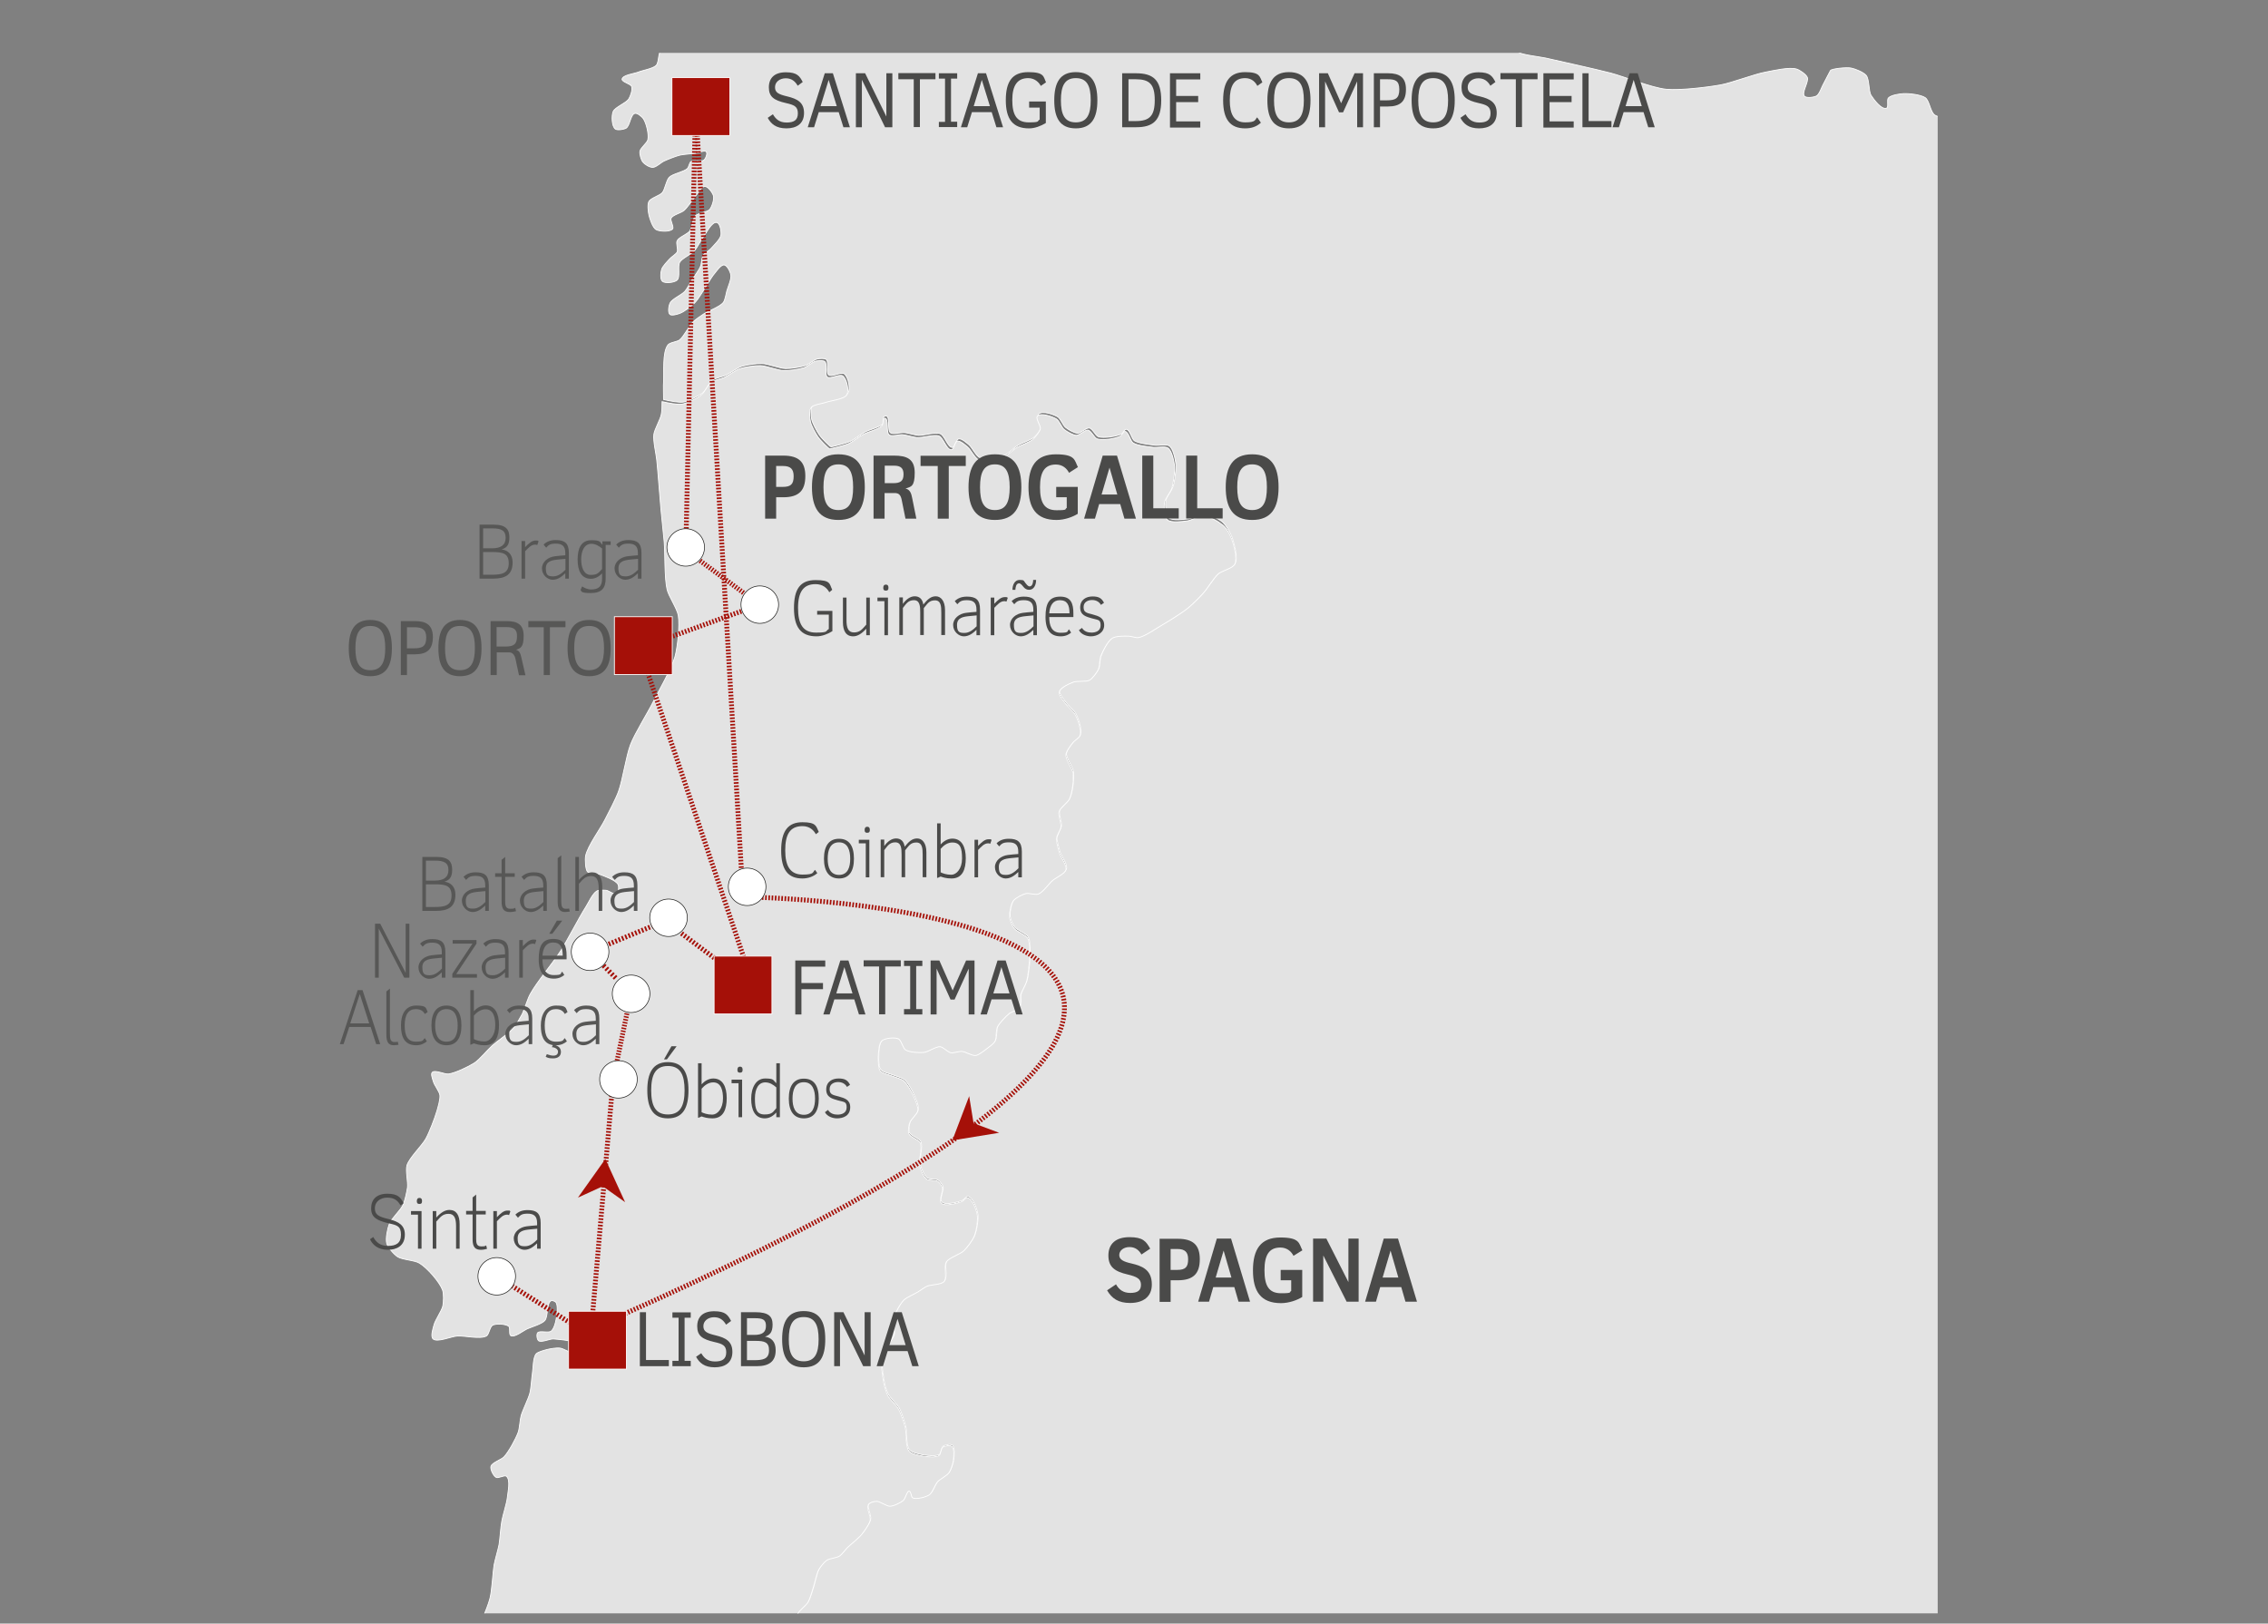 <?xml version="1.0" encoding="UTF-8"?>
<svg id="Livello_1" xmlns="http://www.w3.org/2000/svg" version="1.1" xmlns:xlink="http://www.w3.org/1999/xlink" viewBox="0 0 1399.4 1001.7">
  <rect x="0" y="0" width="1399.4" height="1001.7" fill="#808080" stroke="none"/>
  <!-- Generator: Adobe Illustrator 29.2.1, SVG Export Plug-In . SVG Version: 2.1.0 Build 116)  -->
  <defs>
    <style>
      .st0 {
        clip-path: url(#clippath-34);
      }

      .st1 {
        clip-path: url(#clippath-38);
      }

      .st2 {
        clip-path: url(#clippath-21);
      }

      .st3 {
        clip-path: url(#clippath-6);
      }

      .st4 {
        clip-path: url(#clippath-7);
      }

      .st5 {
        clip-path: url(#clippath-17);
      }

      .st6 {
        clip-path: url(#clippath-31);
      }

      .st7 {
        stroke-dasharray: 1 1;
      }

      .st7, .st8, .st9, .st10, .st11, .st12, .st13, .st14, .st15, .st16, .st17, .st18, .st19, .st20, .st21, .st22, .st23 {
        fill: none;
      }

      .st7, .st8, .st9, .st10, .st11, .st15, .st16, .st17, .st18, .st20, .st21, .st22, .st23 {
        stroke: #a51008;
        stroke-miterlimit: 10;
      }

      .st7, .st8, .st9, .st10, .st11, .st15, .st16, .st17, .st18, .st21, .st22, .st23 {
        stroke-width: 3px;
      }

      .st24 {
        clip-path: url(#clippath-15);
      }

      .st25 {
        clip-path: url(#clippath-33);
      }

      .st26 {
        clip-path: url(#clippath-18);
      }

      .st27 {
        clip-path: url(#clippath-4);
      }

      .st8 {
        stroke-dasharray: 1.1 1.1;
      }

      .st28 {
        clip-path: url(#clippath-22);
      }

      .st29 {
        clip-path: url(#clippath-23);
      }

      .st9 {
        stroke-dasharray: 1.1 1.1;
      }

      .st10 {
        stroke-dasharray: .9 .9;
      }

      .st30 {
        clip-path: url(#clippath-9);
      }

      .st11 {
        stroke-dasharray: 1 1;
      }

      .st31 {
        clip-path: url(#clippath-10);
      }

      .st32 {
        fill: #fff;
      }

      .st33 {
        clip-path: url(#clippath-25);
      }

      .st12 {
        stroke-width: .5px;
      }

      .st12, .st13 {
        stroke: #fff;
      }

      .st34 {
        clip-path: url(#clippath-27);
      }

      .st35 {
        clip-path: url(#clippath-11);
      }

      .st13 {
        stroke-width: .5px;
      }

      .st36 {
        fill: #a51008;
      }

      .st37 {
        fill: #575756;
      }

      .st38 {
        clip-path: url(#clippath-36);
      }

      .st39 {
        clip-path: url(#clippath-35);
      }

      .st40 {
        clip-path: url(#clippath-28);
      }

      .st41 {
        clip-path: url(#clippath-1);
      }

      .st15 {
        stroke-dasharray: 1.2 1.2;
      }

      .st42 {
        fill: #e3e3e3;
      }

      .st43 {
        clip-path: url(#clippath-40);
      }

      .st44 {
        clip-path: url(#clippath-5);
      }

      .st45 {
        clip-path: url(#clippath-20);
      }

      .st46 {
        clip-path: url(#clippath-8);
      }

      .st47 {
        clip-path: url(#clippath-3);
      }

      .st16 {
        stroke-dasharray: .9 .9;
      }

      .st48 {
        clip-path: url(#clippath-26);
      }

      .st17 {
        stroke-dasharray: 1 1;
      }

      .st49 {
        clip-path: url(#clippath-12);
      }

      .st50 {
        clip-path: url(#clippath-14);
      }

      .st51 {
        fill: #4a4a49;
      }

      .st52 {
        clip-path: url(#clippath-30);
      }

      .st53 {
        clip-path: url(#clippath-19);
      }

      .st18 {
        stroke-dasharray: 1 1;
      }

      .st19 {
        stroke: #1d1d1b;
        stroke-width: .4px;
      }

      .st54 {
        clip-path: url(#clippath-32);
      }

      .st20 {
        stroke-width: .5px;
      }

      .st21 {
        stroke-dasharray: 1.1 1.1;
      }

      .st55 {
        clip-path: url(#clippath-39);
      }

      .st56 {
        clip-path: url(#clippath-16);
      }

      .st57 {
        clip-path: url(#clippath-2);
      }

      .st58 {
        clip-path: url(#clippath-29);
      }

      .st22 {
        stroke-dasharray: 1 1;
      }

      .st59 {
        clip-path: url(#clippath-37);
      }

      .st60 {
        clip-path: url(#clippath-13);
      }

      .st61 {
        clip-path: url(#clippath-24);
      }

      .st62 {
        clip-path: url(#clippath);
      }

      .st23 {
        stroke-dasharray: 1 1;
      }
    </style>
    <clipPath id="clippath">
      <polygon class="st14" points="225.4 32.6 225.4 849.6 242.5 995.4 1195.6 995.4 1195.6 32.6 225.4 32.6"/>
    </clipPath>
    <clipPath id="clippath-1">
      <polygon class="st14" points="225.4 32.6 225.4 849.6 242.5 995.4 1195.6 995.4 1195.6 32.6 225.4 32.6"/>
    </clipPath>
    <clipPath id="clippath-2">
      <polygon class="st14" points="225.4 32.6 225.4 849.6 242.5 995.4 1195.6 995.4 1195.6 32.6 225.4 32.6"/>
    </clipPath>
    <clipPath id="clippath-3">
      <polygon class="st14" points="225.4 32.6 225.4 849.6 242.5 995.4 1195.6 995.4 1195.6 32.6 225.4 32.6"/>
    </clipPath>
    <clipPath id="clippath-4">
      <polygon class="st14" points="225.4 32.6 225.4 849.6 242.5 995.4 1195.6 995.4 1195.6 32.6 225.4 32.6"/>
    </clipPath>
    <clipPath id="clippath-5">
      <polygon class="st14" points="225.4 32.6 225.4 849.6 242.5 995.4 1195.6 995.4 1195.6 32.6 225.4 32.6"/>
    </clipPath>
    <clipPath id="clippath-6">
      <polygon class="st14" points="225.4 32.6 225.4 849.6 242.5 995.4 1195.6 995.4 1195.6 32.6 225.4 32.6"/>
    </clipPath>
    <clipPath id="clippath-7">
      <polygon class="st14" points="225.4 32.6 225.4 849.6 242.5 995.4 1195.6 995.4 1195.6 32.6 225.4 32.6"/>
    </clipPath>
    <clipPath id="clippath-8">
      <polygon class="st14" points="225.4 32.6 225.4 849.6 242.5 995.4 1195.6 995.4 1195.6 32.6 225.4 32.6"/>
    </clipPath>
    <clipPath id="clippath-9">
      <polygon class="st14" points="225.4 32.6 225.4 849.6 242.5 995.4 1195.6 995.4 1195.6 32.6 225.4 32.6"/>
    </clipPath>
    <clipPath id="clippath-10">
      <polygon class="st14" points="225.4 32.6 225.4 849.6 242.5 995.4 1195.6 995.4 1195.6 32.6 225.4 32.6"/>
    </clipPath>
    <clipPath id="clippath-11">
      <polygon class="st14" points="225.4 32.6 225.4 849.6 242.5 995.4 1195.6 995.4 1195.6 32.6 225.4 32.6"/>
    </clipPath>
    <clipPath id="clippath-12">
      <polygon class="st14" points="225.4 32.6 225.4 849.6 242.5 995.4 1195.6 995.4 1195.6 32.6 225.4 32.6"/>
    </clipPath>
    <clipPath id="clippath-13">
      <polygon class="st14" points="225.4 32.6 225.4 849.6 242.5 995.4 1195.6 995.4 1195.6 32.6 225.4 32.6"/>
    </clipPath>
    <clipPath id="clippath-14">
      <rect class="st14" x="140.4" y="-25.1" width="1055.2" height="1020.5"/>
    </clipPath>
    <clipPath id="clippath-15">
      <rect class="st14" x="140.4" y="-25.1" width="1055.2" height="1020.5"/>
    </clipPath>
    <clipPath id="clippath-16">
      <rect class="st14" x="140.4" y="-25.1" width="1055.2" height="1020.5"/>
    </clipPath>
    <clipPath id="clippath-17">
      <rect class="st14" x="140.4" y="-25.1" width="1055.2" height="1020.5"/>
    </clipPath>
    <clipPath id="clippath-18">
      <rect class="st14" x="140.4" y="-25.1" width="1055.2" height="1020.5"/>
    </clipPath>
    <clipPath id="clippath-19">
      <rect class="st14" x="140.4" y="-25.1" width="1055.2" height="1020.5"/>
    </clipPath>
    <clipPath id="clippath-20">
      <rect class="st14" x="140.4" y="-25.1" width="1055.2" height="1020.5"/>
    </clipPath>
    <clipPath id="clippath-21">
      <rect class="st14" x="140.4" y="-25.1" width="1055.2" height="1020.5"/>
    </clipPath>
    <clipPath id="clippath-22">
      <rect class="st14" x="140.4" y="-25.1" width="1055.2" height="1020.5"/>
    </clipPath>
    <clipPath id="clippath-23">
      <rect class="st14" x="140.4" y="-25.1" width="1055.2" height="1020.5"/>
    </clipPath>
    <clipPath id="clippath-24">
      <rect class="st14" x="140.4" y="-25.1" width="1055.2" height="1020.5"/>
    </clipPath>
    <clipPath id="clippath-25">
      <rect class="st14" x="140.4" y="-25.1" width="1055.2" height="1020.5"/>
    </clipPath>
    <clipPath id="clippath-26">
      <rect class="st14" x="140.4" y="-25.1" width="1055.2" height="1020.5"/>
    </clipPath>
    <clipPath id="clippath-27">
      <rect class="st14" x="140.4" y="-25.1" width="1055.2" height="1020.5"/>
    </clipPath>
    <clipPath id="clippath-28">
      <rect class="st14" x="140.4" y="-25.1" width="1055.2" height="1020.5"/>
    </clipPath>
    <clipPath id="clippath-29">
      <rect class="st14" x="140.4" y="-25.1" width="1055.2" height="1020.5"/>
    </clipPath>
    <clipPath id="clippath-30">
      <rect class="st14" x="140.4" y="-25.1" width="1055.2" height="1020.5"/>
    </clipPath>
    <clipPath id="clippath-31">
      <rect class="st14" x="140.4" y="-25.1" width="1055.2" height="1020.5"/>
    </clipPath>
    <clipPath id="clippath-32">
      <rect class="st14" x="140.4" y="-25.1" width="1055.2" height="1020.5"/>
    </clipPath>
    <clipPath id="clippath-33">
      <rect class="st14" x="140.4" y="-25.1" width="1055.2" height="1020.5"/>
    </clipPath>
    <clipPath id="clippath-34">
      <rect class="st14" x="140.4" y="-25.1" width="1055.2" height="1020.5"/>
    </clipPath>
    <clipPath id="clippath-35">
      <rect class="st14" x="140.4" y="-25.1" width="1055.2" height="1020.5"/>
    </clipPath>
    <clipPath id="clippath-36">
      <rect class="st14" x="140.4" y="-25.1" width="1055.2" height="1020.5"/>
    </clipPath>
    <clipPath id="clippath-37">
      <rect class="st14" x="140.4" y="-25.1" width="1055.2" height="1020.5"/>
    </clipPath>
    <clipPath id="clippath-38">
      <rect class="st14" x="140.4" y="-25.1" width="1055.2" height="1020.5"/>
    </clipPath>
    <clipPath id="clippath-39">
      <rect class="st14" x="140.4" y="-25.1" width="1055.2" height="1020.5"/>
    </clipPath>
    <clipPath id="clippath-40">
      <rect class="st14" x="140.4" y="-25.1" width="1055.2" height="1020.5"/>
    </clipPath>
  </defs>
  <g>
    <g class="st62">
      <path class="st42" d="M2192.2,670.1c-4.1.6-12.1-3.2-15.1-5.7-2.9-2.5-3.9-10.8-7.1-13-3.6-2.4-13.1-3.2-17.6-2.9-3.3.3-9.2,3.8-12.4,4-3.5.3-11.4,0-13.7-2.4-2.4-2.4-1.9-9.7-1.5-12.9.4-3.7,2.1-11.6,5.2-13.9,2.9-2.1,11-.7,14.5-1.7,3.1-.9,8.6-4.7,11.8-5.6,4.7-1.4,15.1-4.2,19.5-2.3,3.7,1.6,6.2,9.8,8.6,12.8,2.3,2.8,7.6,7.8,10.1,10.5,1.8,1.9,5.7,5.6,7,7.8,1.4,2.3,3.8,7.2,3.7,9.9-.1,2.2-2.6,6.4-4.1,8.2-1.9,2.2-6.1,6.7-8.9,7.2"/>
    </g>
    <g class="st41">
      <path class="st13" d="M2192.2,670.1c-4.1.6-12.1-3.2-15.1-5.7-2.9-2.5-3.9-10.8-7.1-13-3.6-2.4-13.1-3.2-17.6-2.9-3.3.3-9.2,3.8-12.4,4-3.5.3-11.4,0-13.7-2.4-2.4-2.4-1.9-9.7-1.5-12.9.4-3.7,2.1-11.6,5.2-13.9,2.9-2.1,11-.7,14.5-1.7,3.1-.9,8.6-4.7,11.8-5.6,4.7-1.4,15.1-4.2,19.5-2.3,3.7,1.6,6.2,9.8,8.6,12.8,2.3,2.8,7.6,7.8,10.1,10.5,1.8,1.9,5.7,5.6,7,7.8,1.4,2.3,3.8,7.2,3.7,9.9-.1,2.2-2.6,6.4-4.1,8.2-1.9,2.2-6.1,6.7-8.9,7.2Z"/>
    </g>
    <g class="st57">
      <path class="st42" d="M2079,680.7c-1.4-1-5.1-1.6-6.7-2.3-2.5-1.2-6.8-6.7-9.5-5.8-2.3.8-1.3,7.1-3,8.8-2.5,2.4-10.6,6.2-13.7,4.4-2.1-1.2.7-7.6-1.1-9.2-1.8-1.6-8.4,1-10.2-.7-1.7-1.5-2.5-6.9-1-8.6,1.6-1.9,8.7.7,10.3-1.2,2.1-2.5-2.5-9.2-1.8-12.3.6-2.3,5.9-5.5,5.5-7.8s-5.6-5-8.1-5.6c-2.2-.5-7.3-.3-9,1.1-2,1.5-1.1,7.5-3,9.1-3.2,2.6-13.1.8-16.9,2.6-2.6,1.3-5.6,6.6-8.2,7.8-4.3,2-14.4.9-19,2.2-5.1,1.5-15.5,5.4-19.2,9.1s-3.3,12.5-6.7,15.1c-2.9,2.3-11.5,1.5-14.8,3.3-3,1.7-6.6,7.7-9.3,9.7-2.9,2.2-11.3,3.6-13.1,6.7-1.1,1.9.6,6.3,1,8.3.5,2.5.4,8.2,2.5,9.7,2,1.5,8.2-1.1,10.5,0,1.6.8,2.6,4.8,4.1,5.8,2.1,1.4,7.6,3.4,10.1,2.6,2.9-1,4.9-7.2,7-9.2,2.2-2.2,7.1-6.8,10.3-7.4,2.7-.6,8.9.3,10.7,2.2,2,2.1,1.8,8.3,1.3,11.1-.4,2.1-3.8,5.8-3.8,7.9s2.4,7.5,4.5,9.1c1.8,1.4,7,2,9.4,2.3,4.9.7,15.7-1.8,20,.5,2.4,1.3,3.8,7.1,5.8,9,3,2.7,10.3,8.9,14.4,8,3.1-.7,4.5-8.1,6.9-10.2,2.3-2,8.9-3.4,11.2-5.4,3.6-3.1,8.8-11.1,10.7-15.3,1.7-3.9,1.6-12.7,3.8-16.4,1.4-2.4,6.4-5.9,8.5-7.9,3-2.8,9.9-7.9,11.8-11.4,1.6-2.8,3.2-9.4,2.6-12.5-.3-2.1-3-5.9-4.8-7.2"/>
    </g>
    <g class="st47">
      <path class="st13" d="M2079,680.7c-1.4-1-5.1-1.6-6.7-2.3-2.5-1.2-6.8-6.7-9.5-5.8-2.3.8-1.3,7.1-3,8.8-2.5,2.4-10.6,6.2-13.7,4.4-2.1-1.2.7-7.6-1.1-9.2-1.8-1.6-8.4,1-10.2-.7-1.7-1.5-2.5-6.9-1-8.6,1.6-1.9,8.7.7,10.3-1.2,2.1-2.5-2.5-9.2-1.8-12.3.6-2.3,5.9-5.5,5.5-7.8s-5.6-5-8.1-5.6c-2.2-.5-7.3-.3-9,1.1-2,1.5-1.1,7.5-3,9.1-3.2,2.6-13.1.8-16.9,2.6-2.6,1.3-5.6,6.6-8.2,7.8-4.3,2-14.4.9-19,2.2-5.1,1.5-15.5,5.4-19.2,9.1s-3.3,12.5-6.7,15.1c-2.9,2.3-11.5,1.5-14.8,3.3-3,1.7-6.6,7.7-9.3,9.7-2.9,2.2-11.3,3.6-13.1,6.7-1.1,1.9.6,6.3,1,8.3.5,2.5.4,8.2,2.5,9.7,2,1.5,8.2-1.1,10.5,0,1.6.8,2.6,4.8,4.1,5.8,2.1,1.4,7.6,3.4,10.1,2.6,2.9-1,4.9-7.2,7-9.2,2.2-2.2,7.1-6.8,10.3-7.4,2.7-.6,8.9.3,10.7,2.2,2,2.1,1.8,8.3,1.3,11.1-.4,2.1-3.8,5.8-3.8,7.9s2.4,7.5,4.5,9.1c1.8,1.4,7,2,9.4,2.3,4.9.7,15.7-1.8,20,.5,2.4,1.3,3.8,7.1,5.8,9,3,2.7,10.3,8.9,14.4,8,3.1-.7,4.5-8.1,6.9-10.2,2.3-2,8.9-3.4,11.2-5.4,3.6-3.1,8.8-11.1,10.7-15.3,1.7-3.9,1.6-12.7,3.8-16.4,1.4-2.4,6.4-5.9,8.5-7.9,3-2.8,9.9-7.9,11.8-11.4,1.6-2.8,3.2-9.4,2.6-12.5-.3-2.1-3-5.9-4.8-7.2Z"/>
    </g>
    <g class="st27">
      <path class="st42" d="M2016.2,781.3c.8,2.1-1.2,7-3.1,8.5-1.8,1.4-7.2,2-9.3,1.1-2.1-1-4.5-5.4-4.9-7.5-.4-1.7-.2-5.8,1.2-7,1.2-1.1,5-1.1,6.7-.8,2.7.6,8.5,3.3,9.4,5.7"/>
    </g>
    <g class="st44">
      <path class="st13" d="M2016.2,781.3c.8,2.1-1.2,7-3.1,8.5-1.8,1.4-7.2,2-9.3,1.1-2.1-1-4.5-5.4-4.9-7.5-.4-1.7-.2-5.8,1.2-7,1.2-1.1,5-1.1,6.7-.8,2.7.6,8.5,3.3,9.4,5.7Z"/>
    </g>
    <g class="st3">
      <path class="st42" d="M1811.3,825.4c1.6-2.1,1.1-8.1,3.2-9.7,2.6-2,10.9.6,13.3-1.6,1.7-1.5,2.3-6.5,1.7-8.6-.8-2.7-6-6.1-8-8.1s-5.3-7-8-8.1c-3.6-1.5-12.1-1.2-15.9,0-3.7,1.2-8.9,7.5-12.4,9.3-2.3,1.1-8,1.3-9.8,3-2.7,2.6-.7,12.1-4.1,13.9-2.7,1.4-9.2-4.3-11.8-2.8-2,1.1-3,6.2-2.4,8.2.5,1.8,5.1,3.5,5.4,5.3.3,2.1-4.4,5.6-3.8,7.6.6,2.3,5.6,5,8.1,5.6,2.3.5,7.4-2.2,9.3-1.1,1.8,1.1.8,6.4,2.6,7.5,2.7,1.6,10.4.4,13-1.5,2.4-1.7,2.1-8.4,4.2-10.5,1.3-1.3,5.4-2.1,7.1-3,2-1.2,6.8-3.5,8.3-5.4"/>
    </g>
    <g class="st4">
      <path class="st13" d="M1811.3,825.4c1.6-2.1,1.1-8.1,3.2-9.7,2.6-2,10.9.6,13.3-1.6,1.7-1.5,2.3-6.5,1.7-8.6-.8-2.7-6-6.1-8-8.1s-5.3-7-8-8.1c-3.6-1.5-12.1-1.2-15.9,0-3.7,1.2-8.9,7.5-12.4,9.3-2.3,1.1-8,1.3-9.8,3-2.7,2.6-.7,12.1-4.1,13.9-2.7,1.4-9.2-4.3-11.8-2.8-2,1.1-3,6.2-2.4,8.2.5,1.8,5.1,3.5,5.4,5.3.3,2.1-4.4,5.6-3.8,7.6.6,2.3,5.6,5,8.1,5.6,2.3.5,7.4-2.2,9.3-1.1,1.8,1.1.8,6.4,2.6,7.5,2.7,1.6,10.4.4,13-1.5,2.4-1.7,2.1-8.4,4.2-10.5,1.3-1.3,5.4-2.1,7.1-3,2-1.2,6.8-3.5,8.3-5.4Z"/>
    </g>
    <g class="st46">
      <path class="st42" d="M1817.2,864.6c-2.4-1.7-9.3,2.6-12,1.4-1.9-.9-2.6-5.4-4.2-6.7-.8-.7-3.3-.9-3.9-1.7-.5-.7-.9-2.6-.4-3.4,1.3-2,8.9-1.6,9.2-3.9.1-1.1-2.7-2.4-3.9-2.7-1.9-.5-6.4-.2-8,.9-1.8,1.2-1.8,6.3-3.5,7.6-.9.6-3.3.3-4.3.8-1.3.7-3.5,2.6-3.9,3.9-.7,1.8.2,5.9.9,7.7.8,2,2.9,7.3,5.2,7.2,1.5,0,1.5-4.2,2.8-5,.9-.6,3.3-.9,4.3-.5,2.2.8,3.7,6,5.9,6.8,2.9,1.1,10,.2,12.7-1.5,1.6-1,3.3-4.6,3.6-6.4.3-1,.5-3.8-.5-4.5"/>
    </g>
    <g class="st30">
      <path class="st13" d="M1817.2,864.6c-2.4-1.7-9.3,2.6-12,1.4-1.9-.9-2.6-5.4-4.2-6.7-.8-.7-3.3-.9-3.9-1.7-.5-.7-.9-2.6-.4-3.4,1.3-2,8.9-1.6,9.2-3.9.1-1.1-2.7-2.4-3.9-2.7-1.9-.5-6.4-.2-8,.9-1.8,1.2-1.8,6.3-3.5,7.6-.9.6-3.3.3-4.3.8-1.3.7-3.5,2.6-3.9,3.9-.7,1.8.2,5.9.9,7.7.8,2,2.9,7.3,5.2,7.2,1.5,0,1.5-4.2,2.8-5,.9-.6,3.3-.9,4.3-.5,2.2.8,3.7,6,5.9,6.8,2.9,1.1,10,.2,12.7-1.5,1.6-1,3.3-4.6,3.6-6.4.3-1,.5-3.8-.5-4.5Z"/>
    </g>
    <g class="st31">
      <path class="st42" d="M2049.7,248.4c.8,2.6,2,8.6.2,10.7-2,2.5-9.5,3-12.8,3.4-2.9.3-9-1.6-11.7-.5-1.4.5-3.5,2.9-4.1,4.2-1.1,2.6-1.5,8.7-.2,11.3,1.8,3.6,10.8,6.9,13.3,10.1,1.8,2.3,3.4,8,4.3,10.7,1.4,4.5,5.7,13.7,4.2,18.2-1.3,3.9-9.2,9-12.9,11.3-4.2,2.8-14.5,5.5-18.2,8.7-3.8,3.2-6.5,13.6-10.8,16.2-3.8,2.3-14.4-.1-17.9,2.6-2.2,1.7-2,7.9-3.9,9.8-5.5,5.6-22.2,9.3-29.4,12.8-10.3,5-32.2,14-40,22-4.4,4.6-6.3,18.1-11.1,22.4-5.2,4.6-19.9,7.9-26.7,10.2-9.6,3.3-29.1,8.9-38.9,11.6-10.6,3-31.9,9.1-42.8,11.1-4.4.8-13.9-.1-17.7,2.1-2.8,1.6-4.5,8.7-7.4,10.2-1.1.5-3.6,0-4.8.1-2.5.1-7.5.6-10,.9-3.7.5-11.5,1.3-14.9,2.9-4.8,2.3-11.8,10.3-15.6,13.8-2.7,2.5-8.7,7-10.7,9.9-2.1,2.9-5.6,9.6-5.6,13.1s2,6.8,3.8,8.4c1.6,1.5,6.2,3.2,8.5,3.2s4.9-2.9,6.6-2.4c2.5.7,5.8,5.7,5.8,8.2s-2.6,4.8-4.2,5.6c-1.6.9-5.7.3-7.5.7-2.7.6-8.5,1.8-10.5,3.6-2.1,1.9-2.3,8.2-4.4,10.1-2.4,2.1-9.2,4.2-12.4,4-2.7,0-7-3.9-9.6-4.5-1.4-.3-4.6-.9-5.9-.2-3,1.6-4.8,8.6-6.2,11.5-2.2,4.5-5.2,13.9-7.7,18.2-2.3,3.9-8.5,10.9-11.5,14.5-7.3,8.9-22.9,26.1-30.1,35.1-10.3,12.9-30.3,39-39.1,52.8-5.7,8.9-14.5,27.8-20,36.7-2.8,4.5-10.8,12.5-12.1,17.6-1.2,4.4,0,13.8,1.6,18.1,1.8,5.1,9.8,13.3,11.8,18.3,2.7,6.8,4.9,21.4,5.1,28.6,0,5-3,15-2.5,19.9.4,4.2,2.1,13.2,5.4,16,2.4,2.1,9.6,2.6,13,2.7,3.5,0,10.5-1.9,14-1.9s6.8.7,8.8,1.5c2.9,1.2,7.8,5,10.2,7,2.5,2.1,8.5,6.3,9.2,9.4.6,2.9-2.3,8.9-4.2,11.3-4.8,5.7-20.1,11.1-26,15.7-4.3,3.3-10.5,12.7-15.4,15.1-6.3,3.2-21.3,2.7-28.1,4.7-4.1,1.2-12.7,3.7-15.7,6.5-2.8,2.6-3.5,10.9-6.3,13.6-1.6,1.6-6.1,3-8.1,4-2.7,1.3-9.4,2.6-10.8,5-1.6,2.8,1.7,9.3,1.5,12.5-.2,3.1-.2,10.6-3.1,12.1s-9.3-5.3-12.4-4.2c-4.1,1.6-6.7,10.7-7.6,14.7-1,4.2,1.3,12.8.5,17-.4,2.3-2.5,6.8-3.8,8.9-1.4,2.3-6,5.7-7.2,8.1-1.7,3.4-1.1,11.4-3.1,14.6-1.4,2.3-7.1,4.8-8.5,7.1-1.8,2.8-2.7,9.5-2.8,12.7,0,2.6-.9,9,1.5,10.4,1.6.9,5.9-1.1,7.1-2.5,1.1-1.2.8-4.7,1-6.2.3-1.7.2-5.4,1.2-6.9,1.2-1.7,5-4.8,7.1-4.3,1.4.3,2.5,3.3,2.8,4.6.5,2.3-.9,7.1-1.2,9.5-.2,2.5.6,7.8-.6,10.1-1,2-5,5-7.1,6-4,1.7-13.3.5-17.2,2.3-2.4,1-5.3,6.8-7.8,6.5-2.5-.2-3.6-6.3-5.7-7.5-2.7-1.6-9.5-2.7-12.7-2-2.3.5-6.9,2.9-7.8,4.9-.6,1.2,2,4.2,1.1,5.2-1.3,1.7-6.9,1.9-9,1.1-2-.8-3.2-5.5-5.1-6.4-3.2-1.5-10.9-.7-14.5-.4-3,.3-9.1,1.1-11.9,2.3-5.1,2.3-13.1,10.4-17.7,13.5-3.4,2.3-10.5,6.4-13.9,8.7-4.2,2.7-12.8,7.9-16.4,11.3-5.8,5.4-16.1,17.7-19.7,24.5-2.7,5.2-4.2,16.8-6.3,22.3-2.1,5.6-7,16.6-10.4,21.6-4.3,6.2-15.3,17.1-20.9,22.3-4,3.7-11.7,12.2-17.1,13.7-2.3.6-7.5,0-9.5-1.2-3.7-2.2-6.3-10.7-9-13.9-2.2-2.6-6.6-8.5-10-9.6-5.3-1.7-17.1,1-22.5,2.6-4,1.2-11.8,4.8-14.8,7.6-2,1.9-3.3,7.7-5.5,9.5-3,2.6-11,5.5-15,6.2-2.6.5-7.9.3-10.4-.4-4.7-1.3-12.2-7.7-16.8-9.3-6.7-2.3-21.2-3.5-28.4-4.2-5.9-.5-17.9-.8-23.9-.7-7.3,0-21.9,1.2-29.2,1.3-7.9,0-23.8.4-31.7-.3-5.5-.4-16.2-2.9-21.7-3.3-6.7-.6-20.3.6-26.9-.3-4.9-.7-14.1-4.7-19.1-5.2-6.1-.6-18.3.9-24.4,1.7-5.1.7-15.7,1.3-20.1,3.8-3.7,2.1-8.3,9.2-10.7,12.5-2.2,3-5,10.2-7.9,12.6-3.2,2.7-11.6,5.6-15.7,6.8-4.8,1.4-14.9,2.8-19.9,3-4.2.2-12.6-.8-16.8-1.1-3.7-.2-11.3-1.3-15-.6-3.3.6-8.8,4.5-12,5.4-3.7,1.1-11.7.7-15.2,2.3-2.7,1.1-7.3,4.9-9,7.1-2.4,3.2-4.5,10.8-5.6,14.5-1.1,3.4-1.9,10.6-3.2,13.9-1.4,3.8-4.7,11.4-7.7,14.2-3.6,3.3-13.5,6.8-18.3,8.5-6.3,2.1-19.3,6.4-25.9,5.8-7.9-.7-21.8-8.6-28.8-12.1-1.9-1-5.7-3-7.3-4.3-3.4-2.7-8-10.3-11.8-12.4-2.8-1.6-10.4-.7-13-2.7-4.2-3.2-4.5-15.2-8.5-18.7-1.4-1.2-5.8-1-7.1-2.2-4.8-4.5-5.4-18.4-7.9-24.3-1.6-3.7-7.2-10.3-7.8-14.3-.3-2.4-.2-8.5,2.2-9.6,1.6-.8,4.9,3.4,6.4,2.5,2-1.2.5-6.6,0-8.7-.5-2.2-2-6.9-4-8.2-2.9-1.9-10.9.2-14.1-1.2s-4.2-3.1-4.8-4.6c-1.3-2.9-1.1-9.7-.2-12.8.4-1.4,2.7-3.7,3.2-5.1,1-2.7-.4-9,1.5-11.2,1.9-2.1,8.5-2.6,11.2-3.7,2.6-1,7.4-3.7,10.1-4.5,2.6-.7,8.4-.2,10.7-1.5,1.5-.9,3.4-3.9,4.2-5.4,1-1.8,2.1-5.7,2.7-7.6.5-1.5.3-5,1.6-6,1.7-1.4,7.3,0,9.2-1.1,1.5-.9,3.7-4.2,3.4-5.8-.2-.8-1.9-1.8-2.8-2-2-.5-6.5.3-8.5,1-1.6.5-4.8,2-5.9,3.3-1.5,1.7-2.8,6-3.4,8.1-.6,2.2.2,7-1.2,8.8-1.2,1.5-5.5,2.7-7.5,3.2-2.4.7-7.6.5-10,1.4-2,.8-5.1,3.9-7,4.8-1.6.7-5.3,2.4-6.9,1.7-3.2-1.2-4.7-8.5-6.6-11.2-4.6-6.2-15-17.7-20.9-22.8-4.6-4-14.9-11-20.4-14-4.9-2.7-16.1-5.8-20.6-9-1.5-1.1-4.9-3.7-5-5.5,0-1.9,3.5-4.8,5.1-6,1.2-.9,4.2-1.9,5.5-2.5,2.3-1.1,7.7-2.4,9.1-4.3,1.5-2.1,3.2-8.8.9-9.9-1.8-.8-4.4,4.1-6.3,4.9-2.2,1-7.4,3-9.6,2.1-2.1-.9-3.4-5.5-4.2-7.5-.4-1.1.2-4.3-1-4.6-1.1-.3-2.8,2.2-3.2,3.2-.8,2.2,1.3,6.9,1.3,9.2,0,1.9.3,6-.6,7.8-.7,1.3-3.1,3.5-4.6,4-3.1,1.2-10.1,1.1-13.2,0-2.6-.8-6-5.6-8.6-6.5-3.7-1.2-11.8-.6-15.7-.3-3.5.3-8.7,1.3-13.8,2.3-1.9-3.9-4.3-9-5-11.5-1.2-4.2-2-12.9-2-17.3,0-3.5,2-10.5,1.2-13.9-.6-2.6-4.8-6.8-5.7-9.4-.9-2.6-2.1-8.2-1.3-10.8.7-2.3,5.2-5.4,6.5-7.5,1.3-2.2,2.6-7.1,3.4-9.5.9-2.7,1.9-8.2,3.3-10.7.9-1.6,3.3-4.7,4.9-5.7,1.7-1.1,6.1-1.5,7.8-2.6,1.6-1,3.7-4,5-5.3,2.1-2.1,6.8-5.8,8.7-8,1.6-2,4.8-6.4,5.3-8.8.5-2.4-2.5-7.6-1.1-9.7.7-1.1,3.7-2,5.1-2,2.2,0,6,3.1,8.2,3s6.5-2.1,8.2-3.5c1.3-1.1,1.8-5.8,3.6-5.8s1.1,3.7,2.3,4.2c2.3,1,8-.5,10.2-1.9,2.1-1.4,3.5-6.3,5.1-8.1,1.5-1.6,5.7-3.7,7-5.5,1.2-1.7,2.4-5.6,2.7-7.6.2-2.2.8-7.4-1-8.8-1.1-.8-4.4,0-5.5.6-1.2.9-1.2,4.4-2.4,5.2-1.9,1.2-6.8.7-9.1.4-2.4-.4-7.7-1.4-9.2-3.1-2.6-2.9-1.5-11.3-2.5-14.9-.8-2.9-2.6-8.6-4.1-11.2-1.3-2.2-5.2-5.9-6.5-8.1-.8-1.4-1.9-4.5-2.2-6.1-.9-3.9-2.1-11.8-1.6-15.7.3-2,2-5.9,2.9-7.8,1-2.1,4.2-5.8,4.6-8,.4-2-1.3-6.1-.9-8.1.7-3.6,4.2-10.5,6.8-13.2,1.8-1.8,6.8-3.9,9-5.3,1.4-.8,3.9-2.8,5.4-3.4,2.5-1.1,8.8-.9,10.6-2.9,2.1-2.4-.3-9.5,1.4-12.1,1.7-2.6,8.5-4.7,10.8-6.9,2.1-2,5.5-6.6,6.5-9.2,1.3-3.2,2.4-10.2,1.7-13.5-.6-2.8-2.9-9.5-6-10.1-1.1-.2-2.5,2.1-3.5,2.5-2.9,1.1-10.3,3-12.5,1-1.9-1.7,1.4-7.4.6-9.7-.4-1.1-1.9-3.2-3-3.9-1.4-.9-5.4-.3-6.7-1.3-1.9-1.4-3.7-5.9-4.3-8.2-.8-3.5,1.9-11.1.3-14.3-.9-1.9-6.1-3.5-7-5.5-.7-1.6,0-5.2.5-6.8.7-2.1,4.6-5.2,5-7.4.4-2.5-1.8-7.4-2.9-9.7-1.1-2.4-3.7-7.2-5.9-8.9-1.4-1.1-5-2-6.7-2.7-1.9-.8-6.5-1.7-7.7-3.3-1.3-1.7-1.3-6.2-1.2-8.3,0-2.6.2-8.5,2.3-10.3,1.9-1.6,7.7-2.2,10-1.2,2,.9,2.8,5.8,4.6,6.9,2.4,1.4,8.5,1.8,11.3,1.5,2.6-.3,7.3-3.7,10-3.5,1.9.2,4.6,3.3,6.5,3.7,1.7.3,5.2-1,7-.8,2.2.2,6.2,2.8,8.4,2.5,1.9-.2,4.9-2.7,6.4-3.8s4.6-3.3,5.5-4.9c1.1-2,.5-6.8,1.5-8.8,1.2-2.5,5.2-6.6,7.4-8.4,1.4-1.1,5.2-2.1,6.2-3.5,1.2-1.7.3-6.1.8-8.1.6-2.1,3-6,3.6-8.1,1.1-4,1.9-12.3,1.9-16.4s0-8.1-1.2-10.4c-1.3-2.1-6.7-4.1-8.3-6-1.1-1.4-2.6-4.7-2.8-6.5-.3-2.7.6-8.3,2.3-10.6,1.3-1.7,5.6-3.9,7.8-4.4,1.9-.5,5.8.9,7.6.3,2.9-1.1,6.4-6.3,8.7-8.3,2-1.7,7.6-4.2,8.3-6.6.8-2.7-3.2-7.8-4-10.5-.6-2.2-2-6.6-1.8-8.9.2-1.9,2.5-5.2,2.7-7.1.3-2.4-1.8-7.2-1.1-9.5.7-2.3,5.4-5.5,6.4-7.8,1.7-3.7,2.6-12,2.2-15.9-.3-3-4.7-8.4-4.4-11.4.2-2.1,3.1-5.8,4.4-7.5.9-1.2,3.9-2.9,4.3-4.2,1-3.1-1.3-9.7-2.7-12.5-1-2-4.6-5-5.9-6.8s-4.8-5.6-4.2-7.7c.7-2.5,6.4-5,8.9-6,2.3-.8,7.6,0,9.7-1.1,2-1.1,4.6-4.8,5.5-6.7.8-1.8.6-6,1.4-7.9,1.2-3.1,4.3-9.6,7.3-11.4,2.1-1.3,7.5-1.2,10-1.2s4.4,1.2,5.9.9c4-.7,10.8-5.5,14.3-7.5,4.3-2.5,12.6-7.8,16.5-10.8,2.6-2.1,7.3-6.8,9.5-9.3,2.5-2.8,6.4-9.3,9.2-11.8,2.2-1.9,8.7-3.4,10-5.8,1.9-3.6-.6-11.9-1.8-15.7-.9-2.7-3.8-7.9-6-9.8s-7.9-4.8-11-5c-2.6-.2-7.4,2.7-10,3-3,.4-9.7,1.3-12-.5-2.2-1.8-2.4-8-2-10.8.4-2.4,3.8-6.4,4.5-8.7,1.1-3.6,2.1-11,1.6-14.7-.4-2.7-1.6-8.7-4-10.3-1.8-1.2-6.7-.1-8.9-.4-3.2-.4-9.9-1.1-12.5-2.7-1.9-1.2-2.8-7-5.1-7.1-1.1-.1-2,2.5-2.9,2.9-3.2,1.5-10.9,2.7-14.2,1.7-1.9-.6-3.7-5.1-5.7-5.4-1.9-.3-5.2,3.2-7.2,3.2s-5.9-2.3-7.5-3.6c-1.6-1.3-3-5.4-4.8-6.5-2.5-1.5-9.5-3.9-11.6-1.9-1.6,1.5,2.1,6,1.7,8-.4,1.9-3.2,5.3-4.8,6.6-2.1,1.7-7.5,3.5-9.8,4.9-2.5,1.5-6.6,5.7-9.3,6.7-3.3,1.2-10.9,2.2-14.1.9-2.6-1-4.9-6.4-7-8.1-1.4-1.1-4.4-3.9-6.2-3.5-1.7.4-2,5.2-3.7,5.3-3,.2-4.9-7.4-7.7-8.5-3.1-1.2-10.1,1.2-13.4,1-2.3-.1-6.7-1.6-9-1.7-2-.2-6.6,1.3-8.2.2-2.3-1.6,0-10.4-2.9-10.4s-.8,3.8-1.6,4.7c-2.1,2.2-8.6,3.7-11.4,5.2-2.3,1.3-6.5,4.6-9,5.7-2.8,1.3-11.3,3.4-11.8,3.4-.5.1-5.9-5.3-7.3-7.4-1.5-2.2-4.2-7-4.7-9.6-.4-2.1-.9-6.9.5-8.6,1.4-1.8,6.7-2.3,8.9-3.1,3.3-1.2,11.4-1.8,13.1-4.7,1.6-2.6,0-9.9-2.5-11.7-1.9-1.3-7.5,2.1-9.4.8-2.1-1.5.3-8-1.6-9.6-1-.9-4.2-.6-5.6-.3-2,.5-5.2,3.3-7.1,4-3,1-9.3,2-12.4,1.9-3.8-.1-10.9-3-14.7-3.1-3.1-.1-9.5.8-12.5,1.8-2.7.9-7.3,4.3-9.8,5.5-2,.9-6.4,1.7-8.1,3-2,1.5-3.9,6.2-5.9,7.7-2.6,2.1-8.9,5.3-12.3,5.8-2.5.4-8.2-.7-12-1.6,0-4-.2-8.2,0-10.9.4-5.7-.9-18.1,2.7-22.8,1.1-1.5,5.6-1.9,7.1-3,2.8-2.2,5.9-8.8,8.5-11.3,1.4-1.4,4.8-3.7,6.5-4.8,2.9-1.9,9.9-4.4,12-7,1.2-1.5,1.7-5.3,2.2-7.1.7-2.5,3-7.5,2.5-10-.3-1.8-2.2-5.9-4.1-6.1-2-.2-4.6,3.6-5.8,5.1-1.4,1.5-3.5,5.1-4.6,6.8-1.9,2.9-5.3,9-7.8,11.5-1.9,1.9-6.4,5.4-9,6.4-1.5.6-5.2,1.7-6.3.7-1.4-1.2-.7-5.6.2-7.2,1.3-2.4,7.1-4.9,9-7,1.3-1.4,3-4.8,4-6.4,1.4-2.3,4.7-6.6,5.7-9.1.7-1.6.7-5.2,1.6-6.7.8-1.3,3.6-2.9,4.6-4,1.8-2,6-6,6.4-8.5.3-2-.4-7.4-2.6-7.8-3.1-.6-6.5,6.7-8.4,9.1-1.5,2-3.7,6.6-5.4,8.4-1.9,2.1-7.6,4.6-9,7-1.5,2.5.5,9.2-1.7,11.1-1.7,1.5-7.3,2.1-9,.7-1.5-1.2-1.1-5.6-.5-7.4.6-1.9,3.6-5,5-6.5,1-1.2,4-2.9,4.6-4.3.7-1.6-.9-5.3,0-6.9,1-2.1,6.3-4,7.7-5.9,1.6-2.1,1.8-7.6,3.6-9.5,1.6-1.6,7.1-2.1,8.7-3.8,1.5-1.7,2.9-6.3,2.4-8.4-.5-1.9-3.3-5.9-5.4-5.9s-5,5.5-6.6,7.3c-1.6,1.9-4.3,6-6.2,7.6-1.7,1.5-6.9,2.7-7.9,4.7-.8,1.5,2,5.5.8,6.8-1.7,1.8-8,1.5-10.1.3-2.2-1.3-3.8-6.5-4.4-8.8-.5-2.1-1.1-6.8,0-8.7,1.2-2,6.6-3.5,8.2-5.3,1.7-2,2.4-7.6,4.3-9.5,2.1-2.2,9-3.3,11.2-5.4.9-.9,1.2-3.6,2.2-4.3,1.6-1.1,6.5.3,8-.9,1.1-.9,2.4-4.2,1.4-5.2-1.1-1.1-4.7.8-6.3,1-2.4.3-7.3.6-9.7,1.1-2.6.6-7.6,2.6-10,3.7-1.8.8-4.9,3.9-7,3.9s-5.1-2-6.1-3.3c-1.1-1.4-2.1-4.9-1.8-6.7.4-2.1,4.5-5.1,4.9-7.1.7-3.3-.9-10.3-2.9-13.1-.9-1.2-3.6-3.5-5.1-3.1-2.7.6-3,7.6-5.4,9.1-1.4.8-5.4,1.5-6.7.5-2.2-1.7-2.4-8.2-1.3-10.8,1.2-2.7,8-5.2,9.6-7.7,1.1-1.7,2.5-5.9,1.8-7.7-.6-1.7-6.2-2.8-5.9-4.6.4-2.5,7.4-3.3,10-4.3,2.7-1.1,9-2.1,11-4.1,1.9-1.9,1.1-8.1,3.3-9.7,3-2.3,11.7-.5,15.3-1.8,3-1,8.6-4.3,10.7-6.6,1.5-1.7,2.1-6.4,3.8-7.9,2.6-2.3,9.9-5.6,13.3-4.7,2.1.6,3.1,5.4,4.8,6.6,3.5,2.5,15.1,5.1,17.1,4.8,2-.2,18.2-3.1,19.2-3.2s6.8-10.8,10.8-11.3c3.5-.4,7.4,7.2,10.8,8.1,3.5.9,11.2-2.9,14.7-1.7,2.3.8,5.4,4.8,6.9,6.7,1.3,1.6,2.1,7.6,4.2,7,4.1-1.1.4-11.8-.5-15.5-.6-2.4-2.3-7.2-4.1-8.9-1.2-1.2-5.2-1.5-6.4-2.7-1.5-1.4-3.7-5.3-3.6-7.4.2-3.6,4.8-10,7.7-12.4,1.7-1.5,6.1-3.2,8.3-3.8,3.3-.9,10.8.2,13.7-1.6,3-2,3.8-10.1,6.7-12.3,3.3-2.5,12.8-2,16.4-4.1,2.6-1.5,5.1-8.8,8.1-8.4,2.4.3,3.6,5.8,4,8,.4,2.4-3.2,7.7-1.6,9.5,1.3,1.5,6.4.8,8.5.2,2.2-.6,6.1-3.3,7.5-4.9,1.1-1.3,2-4.5,2.7-5.9,1.1-2.2,2.1-8.6,4.7-8.7,2.9,0,4.6,6.8,5.5,9.3.9,2.7-.5,9.1,1.3,11.4,1.5,1.9,6.7,4.1,9.2,3.6,2.4-.4,4.7-5.6,7-6.4,3.1-1.1,10.3-.8,13.2.6,3.7,1.8,8.3,8.8,10.2,12.2,1.8,3.3,1.8,11.6,4.7,14.1,3.6,3,14.9,2.9,19.3,3s13.7,1.8,19.3,3c5.5,1.2,12-1.1,16.1-1.3,7.5-.3,25.8,4.1,29.6,4.9,3.8.8,20.2,3.1,27,2.8,5.3-.2,15.6-4.3,20.8-3.7,4.9.6,14.2,4.8,17.8,7.9,2.5,2.1,3.6,11.2,7,10.7,2.2-.3,1.3-6,2.5-7.8,1.4-2,5.3-5.5,7.7-6.5,2.6-1.1,8.9.2,11.3-1.3,3.2-2,3.9-11.8,7.7-12.4,1.7-.3,4,3,5.2,4.1,2.3,2.2,6.6,6.8,8.5,9.3,2.5,3.1,5.2,11.3,9,13,5.8,2.6,19.5-2.6,26.1-2.4,6.2.2,18.9,1.1,24.4,3.7,4.3,2,9.4,10.3,13.6,12.4,4,2,13.3,2.9,17.7,3.8,10.1,2.3,30.3,6.7,40.3,9.3,8.7,2.3,25.3,9.1,34.3,10,8.3.8,25.2-1.2,33.5-2.7,7.1-1.3,20.7-6.6,27.8-7.9,4.7-.9,14.5-3.2,19-1.9,2.1.6,5.9,3.3,6.7,5.1,1.2,2.7-3.8,9.6-1.7,11.7,1.2,1.3,5.8.7,7.4-.2,1.7-1,3-5,3.9-6.7,1.2-2.2,4.1-8,4.7-9s9.6-2.1,12.7-1.5c2.6.5,7.7,2.6,9.3,4.5,2.1,2.5,1.4,9.7,3.1,12.4,1.6,2.5,6.3,8.9,9.4,7.9,1.7-.5,0-5.2,1.3-6.4,1.6-1.7,6.8-2.5,9.2-2.6,3.4-.2,10.7.6,13.5,2.5,2.6,1.8,3.2,9.2,6,10.8,4.3,2.5,16.3,3.3,20.7.7,2.3-1.4,2.3-7.7,4.3-9.5,2.6-2.4,10-4.5,13.6-5.3,3.3-.8,10.3-1.6,13.7-1.3,5.1.5,14.8,4,19.6,5.8,6.4,2.4,18.6,8.4,24.6,11.4,4.7,2.4,13.3,8.9,18.4,10.3,4.5,1.2,14,1.2,18.7.6,3.8-.4,11-3.2,14.7-3.9,3.9-.7,11.8-.9,15.7-1.8,4.8-1.1,13.8-5.2,18.5-6.5.3,0,.7-.2,1-.3,1.4,3,3.1,6.7,4.4,8.2,2.1,2.5,7.2,7,10.4,8.4,2.9,1.3,9.4,2,12.7,2,3.3,0,9.8-2,13-1.5,3.6.6,11.1,3.1,12.9,6,1.7,2.9,0,10.1-1.2,13.2-.7,1.9-4,4.9-5,6.7-.9,1.5-2.7,4.5-2.8,6.2-.2,2.4.3,7.9,2.4,9.3,2.5,1.7,10.3,1.1,12.5-1,1.7-1.6-.7-7.2,1-8.8.6-.6,2.6-.6,3.5-.4,2,.3,5.6,2.1,7,3.4,2.1,1.9,3.7,7.6,5.9,9.4,2.6,2.2,9.8,3.6,12.8,5.3,2.6,1.5,6.6,6.1,9.4,7.1,4.3,1.5,13.7.7,18.3.7s13.3-2.6,16.9-.6c2.4,1.4,3.2,7.4,4.9,9.5,1.2,1.5,5,3.5,6.2,5.1,1.3,1.9,1.3,7.1,3.1,8.8,3.2,2.9,12.6,4.6,17.1,5,4.1.3,12.4-1.1,16.5-1.9,2.9-.6,8.6-3.5,11.5-3.2,2.7.3,6.9,4.2,9.5,5,3.5,1,11.6-.8,14.6,1.1,2.9,1.8,3.9,9.4,6.4,11.6,2,1.8,7.2,4,9.9,4.5,4,.6,12.1-.6,16-1.6,2.2-.6,6.2-3.2,8.4-3.6,2.3-.3,7.1-.1,9,1,2,1.2,2.8,6.3,4.7,7.6,1.7,1.2,6.2,2.2,8.3,1.8,2.3-.4,5.6-4.1,7.8-4.9,3-1.1,9.5-2.3,12.7-2.2,3.1.1,8.9,3,12,3.3,2.1.2,6.8.4,8.2-1,2.2-2,1.7-8.4,1.7-11.2s-1.4-6.7-1.1-9c.3-2,1.5-6.2,3.2-7.6,1.8-1.6,7.2-3.1,9.6-2.5,2.5.6,5.1,5.7,7.4,6.9,1.8.9,6.1.8,8,1.4,3,1,8,4.8,11.1,5.7,2.3.7,7.2.3,9.5,1,2.8.9,8,3.9,10.3,5.6,1.8,1.3,4.2,5.4,6.3,6.3,2.5,1,8.4-.4,11.1-.1,2.2.2,6.6,1,8.6,1.8,2.5,1,6.6,4.3,9,5.5,1.9,1,6.3,2,8,3.3.7.5,1.6,1.5,2.6,2.7-.4.2-.7.4-1,.7-1.6,1.2-3.6,4.7-4.3,6.4-.7,1.8-2,5.9-1.1,7.6,1.2,2.3,8.5,2.7,9.7,5.1,1.1,2.2-3,7.4-1.9,9.6,1.2,2.4,6.9,5.1,9.8,5.4,2.7.3,8.9-1,10.4-3.1.7-1-1.3-3.7-.5-4.6,1.2-1.4,5.8.1,7.3-.9,1.2-.7,2-2.6,3-4.4,1.6,1,3.3,1.9,4.2,2.3,1.7.7,5.4,1.8,7.3,1.9,2.6.2,7.8-1.5,10.3-1.2,2.4.3,6.4,3.4,8.8,3.3,2,0,5.4-3.1,7.4-3.1s3.8,1,4,2c.3,2.2-6.6,4.2-7,6.4-.3,1.6,2,4.3,3,5.6,1.5,1.9,5.1,5.6,7.5,6.3,2.9.8,9.7.5,12-1.4,1.7-1.4.7-6.5,2.1-8.1,1.5-1.6,6.1-3.1,8.4-3.5,4.7-.7,14.3.4,18.8,1.8,2.8.9,7.5,4.5,10.1,5.8,2.7,1.4,8.2,4.1,11.1,5.1,2.3.8,7,2.4,9.4,2,2.8-.5,6.6-5.8,9.5-5.8s4.9,4.9,6.5,3.9c2-1.2-2.2-6.7-1-8.6,1.3-2,6.8-3.4,9.3-3.9,2.4-.5,7.8,1.2,9.8-.2,1.5-1,1-5.3,2.3-6.5,2-1.9,7.9-3,10.7-3.5,3.2-.5,9.9-1,12.8.1,2.5.9,5.4,5.8,7.9,6.9,1.1.5,3.2.8,5.3.9.8,3.4,2.7,8.6,5.1,10.2,3.5,2.1,13.2-1.6,16.8.4.3,1.6,1.9,5.1,2.4,6.8"/>
    </g>
    <g class="st35">
      <path class="st13" d="M2049.7,248.4c.8,2.6,2,8.6.2,10.7-2,2.5-9.5,3-12.8,3.4-2.9.3-9-1.6-11.7-.5-1.4.5-3.5,2.9-4.1,4.2-1.1,2.6-1.5,8.7-.2,11.3,1.8,3.6,10.8,6.9,13.3,10.1,1.8,2.3,3.4,8,4.3,10.7,1.4,4.5,5.7,13.7,4.2,18.2-1.3,3.9-9.2,9-12.9,11.3-4.2,2.8-14.5,5.5-18.2,8.7-3.8,3.2-6.5,13.6-10.8,16.2-3.8,2.3-14.4-.1-17.9,2.6-2.2,1.7-2,7.9-3.9,9.8-5.5,5.6-22.2,9.3-29.4,12.8-10.3,5-32.2,14-40,22-4.4,4.6-6.3,18.1-11.1,22.4-5.2,4.6-19.9,7.9-26.7,10.2-9.6,3.3-29.1,8.9-38.9,11.6-10.6,3-31.9,9.1-42.8,11.1-4.4.8-13.9-.1-17.7,2.1-2.8,1.6-4.5,8.7-7.4,10.2-1.1.5-3.6,0-4.8.1-2.5.1-7.5.6-10,.9-3.7.5-11.5,1.3-14.9,2.9-4.8,2.3-11.8,10.3-15.6,13.8-2.7,2.5-8.7,7-10.7,9.9-2.1,2.9-5.6,9.6-5.6,13.1s2,6.8,3.8,8.4c1.6,1.5,6.2,3.2,8.5,3.2s4.9-2.9,6.6-2.4c2.5.7,5.8,5.7,5.8,8.2s-2.6,4.8-4.2,5.6c-1.6.9-5.7.3-7.5.7-2.7.6-8.5,1.8-10.5,3.6-2.1,1.9-2.3,8.2-4.4,10.1-2.4,2.1-9.2,4.2-12.4,4-2.7,0-7-3.9-9.6-4.5-1.4-.3-4.6-.9-5.9-.2-3,1.6-4.8,8.6-6.2,11.5-2.2,4.5-5.2,13.9-7.7,18.2-2.3,3.9-8.5,10.9-11.5,14.5-7.3,8.9-22.9,26.1-30.1,35.1-10.3,12.9-30.3,39-39.1,52.8-5.7,8.9-14.5,27.8-20,36.7-2.8,4.5-10.8,12.5-12.1,17.6-1.2,4.4,0,13.8,1.6,18.1,1.8,5.1,9.8,13.3,11.8,18.3,2.7,6.8,4.9,21.4,5.1,28.6,0,5-3,15-2.5,19.9.4,4.2,2.1,13.2,5.4,16,2.4,2.1,9.6,2.6,13,2.7,3.5,0,10.5-1.9,14-1.9s6.8.7,8.8,1.5c2.9,1.2,7.8,5,10.2,7,2.5,2.1,8.5,6.3,9.2,9.4.6,2.9-2.3,8.9-4.2,11.3-4.8,5.7-20.1,11.1-26,15.7-4.3,3.3-10.5,12.7-15.4,15.1-6.3,3.2-21.3,2.7-28.1,4.7-4.1,1.2-12.7,3.7-15.7,6.5-2.8,2.6-3.5,10.9-6.3,13.6-1.6,1.6-6.1,3-8.1,4-2.7,1.3-9.4,2.6-10.8,5-1.6,2.8,1.7,9.3,1.5,12.5-.2,3.1-.2,10.6-3.1,12.1s-9.3-5.3-12.4-4.2c-4.1,1.6-6.7,10.7-7.6,14.7-1,4.2,1.3,12.8.5,17-.4,2.3-2.5,6.8-3.8,8.9-1.4,2.3-6,5.7-7.2,8.1-1.7,3.4-1.1,11.4-3.1,14.6-1.4,2.3-7.1,4.8-8.5,7.1-1.8,2.8-2.7,9.5-2.8,12.7,0,2.6-.9,9,1.5,10.4,1.6.9,5.9-1.1,7.1-2.5,1.1-1.2.8-4.7,1-6.2.3-1.7.2-5.4,1.2-6.9,1.2-1.7,5-4.8,7.1-4.3,1.4.3,2.5,3.3,2.8,4.6.5,2.3-.9,7.1-1.2,9.5-.2,2.5.6,7.8-.6,10.1-1,2-5,5-7.1,6-4,1.7-13.3.5-17.2,2.3-2.4,1-5.3,6.8-7.8,6.5-2.5-.2-3.6-6.3-5.7-7.5-2.7-1.6-9.5-2.7-12.7-2-2.3.5-6.9,2.9-7.8,4.9-.6,1.2,2,4.2,1.1,5.2-1.3,1.7-6.9,1.9-9,1.1-2-.8-3.2-5.5-5.1-6.4-3.2-1.5-10.9-.7-14.5-.4-3,.3-9.1,1.1-11.9,2.3-5.1,2.3-13.1,10.4-17.7,13.5-3.4,2.3-10.5,6.4-13.9,8.7-4.2,2.7-12.8,7.9-16.4,11.3-5.8,5.4-16.1,17.7-19.7,24.5-2.7,5.2-4.2,16.8-6.3,22.3-2.1,5.6-7,16.6-10.4,21.6-4.3,6.2-15.3,17.1-20.9,22.3-4,3.7-11.7,12.2-17.1,13.7-2.3.6-7.5,0-9.5-1.2-3.7-2.2-6.3-10.7-9-13.9-2.2-2.6-6.6-8.5-10-9.6-5.3-1.7-17.1,1-22.5,2.6-4,1.2-11.8,4.8-14.8,7.6-2,1.9-3.3,7.7-5.5,9.5-3,2.6-11,5.5-15,6.2-2.6.5-7.9.3-10.4-.4-4.7-1.3-12.2-7.7-16.8-9.3-6.7-2.3-21.2-3.5-28.4-4.2-5.9-.5-17.9-.8-23.9-.7-7.3,0-21.9,1.2-29.2,1.3-7.9,0-23.8.4-31.7-.3-5.5-.4-16.2-2.9-21.7-3.3-6.7-.6-20.3.6-26.9-.3-4.9-.7-14.1-4.7-19.1-5.2-6.1-.6-18.3.9-24.4,1.7-5.1.6-15.7,1.3-20.1,3.8-3.7,2.1-8.3,9.2-10.7,12.5-2.2,3-5,10.2-7.9,12.6-3.2,2.7-11.6,5.6-15.7,6.8-4.8,1.4-14.9,2.8-19.9,3-4.2.2-12.6-.8-16.8-1.1-3.7-.2-11.3-1.3-15-.6-3.3.6-8.8,4.5-12,5.4-3.7,1.1-11.7.7-15.2,2.3-2.7,1.1-7.3,4.9-9,7.1-2.4,3.2-4.5,10.8-5.6,14.5-1.1,3.4-1.9,10.6-3.2,13.9-1.4,3.8-4.7,11.4-7.7,14.2-3.6,3.3-13.5,6.8-18.3,8.5-6.3,2.1-19.3,6.4-25.9,5.8-7.9-.7-21.8-8.6-28.8-12.1-1.9-1-5.7-3-7.3-4.3-3.4-2.7-8-10.3-11.8-12.4-2.8-1.6-10.4-.7-13-2.7-4.2-3.2-4.5-15.2-8.5-18.7-1.4-1.2-5.8-1-7.1-2.2-4.8-4.5-5.4-18.4-7.9-24.3-1.6-3.7-7.2-10.3-7.8-14.3-.3-2.4-.2-8.5,2.2-9.6,1.6-.8,4.9,3.4,6.4,2.5,2-1.2.5-6.6,0-8.7-.5-2.2-2-6.9-4-8.2-2.9-1.9-10.9.2-14.1-1.2s-4.2-3.1-4.8-4.6c-1.3-2.9-1.1-9.7-.2-12.8.4-1.4,2.7-3.7,3.2-5.1,1-2.7-.4-9,1.5-11.2,1.9-2.1,8.5-2.6,11.2-3.7,2.6-1,7.4-3.7,10.1-4.5,2.6-.7,8.4-.2,10.7-1.5,1.5-.9,3.4-3.9,4.2-5.4,1-1.8,2.1-5.7,2.7-7.6.5-1.5.3-5,1.6-6,1.7-1.4,7.3,0,9.2-1.1,1.5-.9,3.7-4.2,3.4-5.8-.2-.8-1.9-1.8-2.8-2-2-.5-6.5.3-8.5,1-1.6.5-4.8,2-5.9,3.3-1.5,1.7-2.8,6-3.4,8.1-.6,2.2.2,7-1.2,8.8-1.2,1.5-5.5,2.7-7.5,3.2-2.4.7-7.6.5-10,1.4-2,.8-5.1,3.9-7,4.8-1.6.7-5.3,2.4-6.9,1.7-3.2-1.2-4.7-8.5-6.6-11.2-4.6-6.2-15-17.7-20.9-22.8-4.6-4-14.9-11-20.4-14-4.9-2.7-16.1-5.8-20.6-9-1.5-1.1-4.9-3.7-5-5.5,0-1.9,3.5-4.8,5.1-6,1.2-.9,4.2-1.9,5.5-2.5,2.3-1.1,7.7-2.4,9.1-4.3,1.5-2.1,3.2-8.8.9-9.9-1.8-.8-4.4,4.1-6.3,4.9-2.2,1-7.4,3-9.6,2.1-2.1-.9-3.4-5.5-4.2-7.5-.4-1.1.2-4.3-1-4.6-1.1-.3-2.8,2.2-3.2,3.2-.8,2.2,1.3,6.9,1.3,9.2,0,1.9.3,6-.6,7.8-.7,1.3-3.1,3.5-4.6,4-3.1,1.2-10.1,1.1-13.2,0-2.6-.8-6-5.6-8.6-6.5-3.7-1.2-11.8-.6-15.7-.3-3.5.3-8.7,1.3-13.8,2.3-1.9-3.9-4.3-9-5-11.5-1.2-4.2-2-12.9-2-17.3,0-3.5,2-10.5,1.2-13.9-.6-2.6-4.8-6.8-5.7-9.4-.9-2.6-2.1-8.2-1.3-10.8.7-2.3,5.2-5.4,6.5-7.5,1.3-2.2,2.6-7.1,3.4-9.5.9-2.7,1.9-8.2,3.3-10.7.9-1.6,3.3-4.7,4.9-5.7,1.7-1.1,6.1-1.5,7.8-2.6,1.6-1,3.7-4,5-5.3,2.1-2.1,6.8-5.8,8.7-8,1.6-2,4.8-6.4,5.3-8.8.5-2.4-2.5-7.6-1.1-9.7.7-1.1,3.7-2,5.1-2,2.2,0,6,3.1,8.2,3s6.5-2.1,8.2-3.5c1.3-1.1,1.8-5.8,3.6-5.8s1.1,3.7,2.3,4.2c2.3,1,8-.5,10.2-1.9,2.1-1.4,3.5-6.3,5.1-8.1,1.5-1.6,5.7-3.7,7-5.5,1.2-1.7,2.4-5.6,2.7-7.6.2-2.2.8-7.4-1-8.8-1.1-.8-4.4,0-5.5.6-1.2.9-1.2,4.4-2.4,5.2-1.9,1.2-6.8.7-9.1.4-2.4-.4-7.7-1.4-9.2-3.1-2.6-2.9-1.5-11.3-2.5-14.9-.8-2.9-2.6-8.6-4.1-11.2-1.3-2.2-5.2-5.9-6.5-8.1-.8-1.4-1.9-4.5-2.2-6.1-.9-3.9-2.1-11.8-1.6-15.7.3-2,2-5.9,2.9-7.8,1-2.1,4.2-5.8,4.6-8,.4-2-1.3-6.1-.9-8.1.7-3.6,4.2-10.5,6.8-13.2,1.8-1.8,6.8-3.9,9-5.3,1.4-.8,3.9-2.8,5.4-3.4,2.5-1.1,8.8-.9,10.6-2.9,2.1-2.4-.3-9.5,1.4-12.1,1.7-2.6,8.5-4.7,10.8-6.9,2.1-2,5.5-6.6,6.5-9.2,1.3-3.2,2.4-10.2,1.7-13.5-.6-2.8-2.9-9.5-6-10.1-1.1-.2-2.5,2.1-3.5,2.5-2.9,1.1-10.3,3-12.5,1-1.9-1.7,1.4-7.4.6-9.7-.4-1.1-1.9-3.2-3-3.9-1.4-.9-5.4-.3-6.7-1.3-1.9-1.4-3.7-5.9-4.3-8.2-.8-3.5,1.9-11.1.3-14.3-.9-1.9-6.1-3.5-7-5.5-.7-1.6,0-5.2.5-6.8.7-2.1,4.6-5.2,5-7.4.4-2.5-1.8-7.4-2.9-9.7-1.1-2.4-3.7-7.2-5.9-8.9-1.4-1.1-5-2-6.7-2.7-1.9-.8-6.5-1.7-7.7-3.3-1.3-1.7-1.3-6.2-1.2-8.3,0-2.6.2-8.5,2.3-10.3,1.9-1.6,7.7-2.2,10-1.2,2,.9,2.8,5.8,4.6,6.9,2.4,1.4,8.5,1.8,11.3,1.5,2.6-.3,7.3-3.7,10-3.5,1.9.2,4.6,3.3,6.5,3.7,1.7.3,5.2-1,7-.8,2.2.2,6.2,2.8,8.4,2.5,1.9-.2,4.9-2.7,6.4-3.8s4.6-3.3,5.5-4.9c1.1-2,.5-6.8,1.5-8.8,1.2-2.5,5.2-6.6,7.4-8.4,1.4-1.1,5.2-2.1,6.2-3.5,1.2-1.7.3-6.1.8-8.1.6-2.1,3-6,3.6-8.1,1.1-4,1.9-12.3,1.9-16.4s0-8.1-1.2-10.4c-1.3-2.1-6.7-4.1-8.3-6-1.1-1.4-2.6-4.7-2.8-6.5-.3-2.7.6-8.3,2.3-10.6,1.3-1.7,5.6-3.9,7.8-4.4,1.9-.5,5.8.9,7.6.3,2.9-1.1,6.4-6.3,8.7-8.3,2-1.7,7.6-4.2,8.3-6.6.8-2.7-3.2-7.8-4-10.5-.6-2.2-2-6.6-1.8-8.9.2-1.9,2.5-5.2,2.7-7.1.3-2.4-1.8-7.2-1.1-9.5.7-2.3,5.4-5.5,6.4-7.8,1.7-3.7,2.6-12,2.2-15.9-.3-3-4.7-8.4-4.4-11.4.2-2.1,3.1-5.8,4.4-7.5.9-1.2,3.9-2.9,4.3-4.2,1-3.1-1.3-9.7-2.7-12.5-1-2-4.6-5-5.9-6.8s-4.8-5.6-4.2-7.7c.7-2.5,6.4-5,8.9-6,2.3-.8,7.6,0,9.7-1.1,2-1.1,4.6-4.8,5.5-6.7.8-1.8.6-6,1.4-7.9,1.2-3.1,4.3-9.6,7.3-11.4,2.1-1.3,7.5-1.2,10-1.2s4.4,1.2,5.9.9c4-.7,10.8-5.5,14.3-7.5,4.3-2.5,12.6-7.8,16.5-10.8,2.6-2.1,7.3-6.8,9.5-9.3,2.5-2.8,6.4-9.3,9.2-11.8,2.2-1.9,8.7-3.4,10-5.8,1.9-3.6-.6-11.9-1.8-15.7-.9-2.7-3.8-7.9-6-9.8s-7.9-4.8-11-5c-2.6-.2-7.4,2.7-10,3-3,.4-9.7,1.3-12-.5-2.2-1.8-2.4-8-2-10.8.4-2.4,3.8-6.4,4.5-8.7,1.1-3.6,2.1-11,1.6-14.7-.4-2.7-1.6-8.7-4-10.3-1.8-1.2-6.7-.1-8.9-.4-3.2-.4-9.9-1.1-12.5-2.7-1.9-1.2-2.8-7-5.1-7.1-1.1-.1-2,2.5-2.9,2.9-3.2,1.5-10.9,2.7-14.2,1.7-1.9-.6-3.7-5.1-5.7-5.4-1.9-.3-5.2,3.2-7.2,3.2s-5.9-2.3-7.5-3.6c-1.6-1.3-3-5.4-4.8-6.5-2.5-1.5-9.5-3.9-11.6-1.9-1.6,1.5,2.1,6,1.7,8-.4,1.9-3.2,5.3-4.8,6.6-2.1,1.7-7.5,3.5-9.8,4.9-2.5,1.5-6.6,5.7-9.3,6.7-3.3,1.2-10.9,2.2-14.1.9-2.6-1-4.9-6.4-7-8.1-1.4-1.1-4.4-3.9-6.2-3.5-1.7.4-2,5.2-3.7,5.3-3,.2-4.9-7.4-7.7-8.5-3.1-1.2-10.1,1.2-13.4,1-2.3-.1-6.7-1.6-9-1.7-2-.2-6.6,1.3-8.2.2-2.3-1.6,0-10.4-2.9-10.4s-.8,3.8-1.6,4.7c-2.1,2.2-8.6,3.7-11.4,5.2-2.3,1.3-6.5,4.6-9,5.7-2.8,1.3-11.3,3.4-11.8,3.4-.5.1-5.9-5.3-7.3-7.4-1.5-2.2-4.2-7-4.7-9.6-.4-2.1-.9-6.9.5-8.6,1.4-1.8,6.7-2.3,8.9-3.1,3.3-1.2,11.4-1.8,13.1-4.7,1.6-2.6,0-9.9-2.5-11.7-1.9-1.3-7.5,2.1-9.4.8-2.1-1.5.3-8-1.6-9.6-1-.9-4.2-.6-5.6-.3-2,.5-5.2,3.3-7.1,4-3,1-9.3,2-12.4,1.9-3.8-.1-10.9-3-14.7-3.1-3.1-.1-9.5.8-12.5,1.8-2.7.9-7.3,4.3-9.8,5.5-2,.9-6.4,1.7-8.1,3-2,1.5-3.9,6.2-5.9,7.7-2.6,2.1-8.9,5.3-12.3,5.8-2.5.4-8.2-.7-12-1.6,0-4-.2-8.2,0-10.9.4-5.7-.9-18.1,2.7-22.8,1.1-1.5,5.6-1.9,7.1-3,2.8-2.2,5.9-8.8,8.5-11.3,1.4-1.4,4.8-3.7,6.5-4.8,2.9-1.9,9.9-4.4,12-7,1.2-1.5,1.7-5.3,2.2-7.1.7-2.5,3-7.5,2.5-10-.3-1.8-2.2-5.9-4.1-6.1-2-.2-4.6,3.6-5.8,5.1-1.4,1.5-3.5,5.1-4.6,6.8-1.9,2.9-5.3,9-7.8,11.5-1.9,1.9-6.4,5.4-9,6.4-1.5.6-5.2,1.7-6.3.7-1.4-1.2-.7-5.6.2-7.2,1.3-2.4,7.1-4.9,9-7,1.3-1.4,3-4.8,4-6.4,1.4-2.3,4.7-6.6,5.7-9.1.7-1.6.7-5.2,1.6-6.7.8-1.3,3.6-2.9,4.6-4,1.8-2,6-6,6.4-8.5.3-2-.4-7.4-2.6-7.8-3.1-.6-6.5,6.7-8.4,9.1-1.5,2-3.7,6.6-5.4,8.4-1.9,2.1-7.6,4.6-9,7-1.5,2.5.5,9.2-1.7,11.1-1.7,1.5-7.3,2.1-9,.7-1.5-1.2-1.1-5.6-.5-7.4.6-1.9,3.6-5,5-6.5,1-1.2,4-2.9,4.6-4.3.7-1.6-.9-5.3,0-6.9,1-2.1,6.3-4,7.7-5.9,1.6-2.1,1.8-7.6,3.6-9.5,1.6-1.6,7.1-2.1,8.7-3.8,1.5-1.7,2.9-6.3,2.4-8.4-.5-1.9-3.3-5.9-5.4-5.9s-5,5.5-6.6,7.3c-1.6,1.9-4.3,6-6.2,7.6-1.7,1.5-6.9,2.7-7.9,4.7-.8,1.5,2,5.5.8,6.8-1.7,1.8-8,1.5-10.1.3-2.2-1.3-3.8-6.5-4.4-8.8-.5-2.1-1.1-6.8,0-8.7,1.2-2,6.6-3.5,8.2-5.3,1.7-2,2.4-7.6,4.3-9.5,2.1-2.2,9-3.3,11.2-5.4.9-.9,1.2-3.6,2.2-4.3,1.6-1.1,6.5.3,8-.9,1.1-.9,2.4-4.2,1.4-5.2-1.1-1.1-4.7.8-6.3,1-2.4.3-7.3.6-9.7,1.1-2.6.6-7.6,2.6-10,3.7-1.8.8-4.9,3.9-7,3.9s-5.1-2-6.1-3.3c-1.1-1.4-2.1-4.9-1.8-6.7.4-2.1,4.5-5.1,4.9-7.1.7-3.3-.9-10.3-2.9-13.1-.9-1.2-3.6-3.5-5.1-3.1-2.7.6-3,7.6-5.4,9.1-1.4.8-5.4,1.5-6.7.5-2.2-1.7-2.4-8.2-1.3-10.8,1.2-2.7,8-5.2,9.6-7.7,1.1-1.7,2.5-5.9,1.8-7.7-.6-1.7-6.2-2.8-5.9-4.6.4-2.5,7.4-3.3,10-4.3,2.7-1.1,9-2.1,11-4.1,1.9-1.9,1.1-8.1,3.3-9.7,3-2.3,11.7-.5,15.3-1.8,3-1,8.6-4.3,10.7-6.6,1.5-1.7,2.1-6.4,3.8-7.9,2.6-2.3,9.9-5.6,13.3-4.7,2.1.6,3.1,5.4,4.8,6.6,3.5,2.5,15.1,5.1,17.1,4.8,2-.2,18.2-3.1,19.2-3.2s6.8-10.8,10.8-11.3c3.5-.4,7.4,7.2,10.8,8.1,3.5.9,11.2-2.9,14.7-1.7,2.3.8,5.4,4.8,6.9,6.7,1.3,1.6,2.1,7.6,4.2,7,4.1-1.1.4-11.8-.5-15.5-.6-2.4-2.3-7.2-4.1-8.9-1.2-1.2-5.2-1.5-6.4-2.7-1.5-1.4-3.7-5.3-3.6-7.4.2-3.6,4.8-10,7.7-12.4,1.7-1.5,6.1-3.2,8.3-3.8,3.3-.9,10.8.2,13.7-1.6,3-2,3.8-10.1,6.7-12.3,3.3-2.5,12.8-2,16.4-4.1,2.6-1.5,5.1-8.8,8.1-8.4,2.4.3,3.6,5.8,4,8,.4,2.4-3.2,7.7-1.6,9.5,1.3,1.5,6.4.8,8.5.2,2.2-.6,6.1-3.3,7.5-4.9,1.1-1.3,2-4.5,2.7-5.9,1.1-2.2,2.1-8.6,4.7-8.7,2.9,0,4.6,6.8,5.5,9.3.9,2.7-.5,9.1,1.3,11.4,1.5,1.9,6.7,4.1,9.2,3.6,2.4-.4,4.7-5.6,7-6.4,3.1-1.1,10.3-.8,13.2.6,3.7,1.8,8.3,8.8,10.2,12.2,1.8,3.3,1.8,11.6,4.7,14.1,3.6,3,14.9,2.9,19.3,3s13.7,1.8,19.3,3c5.5,1.2,12-1.1,16.1-1.3,7.5-.3,25.8,4.1,29.6,4.9,3.8.8,20.2,3.1,27,2.8,5.3-.2,15.6-4.3,20.8-3.7,4.9.6,14.2,4.8,17.8,7.9,2.5,2.1,3.6,11.2,7,10.7,2.2-.3,1.3-6,2.5-7.8,1.4-2,5.3-5.5,7.7-6.5,2.6-1.1,8.9.2,11.3-1.3,3.2-2,3.9-11.8,7.7-12.4,1.7-.3,4,3,5.2,4.1,2.3,2.2,6.6,6.8,8.5,9.3,2.5,3.1,5.2,11.3,9,13,5.8,2.6,19.5-2.6,26.1-2.4,6.2.2,18.9,1.1,24.4,3.7,4.3,2,9.4,10.3,13.6,12.4,4,2,13.3,2.9,17.7,3.8,10.1,2.3,30.3,6.7,40.3,9.3,8.7,2.3,25.3,9.1,34.3,10,8.3.8,25.2-1.2,33.5-2.7,7.1-1.3,20.7-6.6,27.8-7.9,4.7-.9,14.5-3.2,19-1.9,2.1.6,5.9,3.3,6.7,5.1,1.2,2.7-3.8,9.6-1.7,11.7,1.2,1.3,5.8.7,7.4-.2,1.7-1,3-5,3.9-6.7,1.2-2.2,4.1-8,4.7-9s9.6-2.1,12.7-1.5c2.6.5,7.7,2.6,9.3,4.5,2.1,2.5,1.4,9.7,3.1,12.4,1.6,2.5,6.3,8.9,9.4,7.9,1.7-.5,0-5.2,1.3-6.4,1.6-1.7,6.8-2.5,9.2-2.6,3.4-.2,10.7.6,13.5,2.5,2.6,1.8,3.2,9.2,6,10.8,4.3,2.5,16.3,3.3,20.7.7,2.3-1.4,2.3-7.7,4.3-9.5,2.6-2.4,10-4.5,13.6-5.3,3.3-.8,10.3-1.6,13.7-1.3,5.1.5,14.8,4,19.6,5.8,6.4,2.4,18.6,8.4,24.6,11.4,4.7,2.4,13.3,8.9,18.4,10.3,4.5,1.2,14,1.2,18.7.6,3.8-.4,11-3.2,14.7-3.9,3.9-.7,11.8-.9,15.7-1.8,4.8-1.1,13.8-5.2,18.5-6.5.3,0,.7-.2,1-.3,1.4,3,3.1,6.7,4.4,8.2,2.1,2.5,7.2,7,10.4,8.4,2.9,1.3,9.4,2,12.7,2,3.3,0,9.8-2,13-1.5,3.6.6,11.1,3.1,12.9,6,1.7,2.9,0,10.1-1.2,13.2-.7,1.9-4,4.9-5,6.7-.9,1.5-2.7,4.5-2.8,6.2-.2,2.4.3,7.9,2.4,9.3,2.5,1.7,10.3,1.1,12.5-1,1.7-1.6-.7-7.2,1-8.8.6-.6,2.6-.6,3.5-.4,2,.3,5.6,2.1,7,3.4,2.1,1.9,3.7,7.6,5.9,9.4,2.6,2.2,9.8,3.6,12.8,5.3,2.6,1.5,6.6,6.1,9.4,7.1,4.3,1.5,13.7.7,18.3.7s13.3-2.6,16.9-.6c2.4,1.4,3.2,7.4,4.9,9.5,1.2,1.5,5,3.5,6.2,5.1,1.3,1.9,1.3,7.1,3.1,8.8,3.2,2.9,12.6,4.6,17.1,5,4.1.3,12.4-1.1,16.5-1.9,2.9-.6,8.6-3.5,11.5-3.2,2.7.3,6.9,4.2,9.5,5,3.5,1,11.6-.8,14.6,1.1,2.9,1.8,3.9,9.4,6.4,11.6,2,1.8,7.2,4,9.9,4.5,4,.6,12.1-.6,16-1.6,2.2-.6,6.2-3.2,8.4-3.6,2.3-.3,7.1-.1,9,1,2,1.2,2.8,6.3,4.7,7.6,1.7,1.2,6.2,2.2,8.3,1.8,2.3-.4,5.6-4.1,7.8-4.9,3-1.1,9.5-2.3,12.7-2.2,3.1.1,8.9,3,12,3.3,2.1.2,6.8.4,8.2-1,2.2-2,1.7-8.4,1.7-11.2s-1.4-6.7-1.1-9c.3-2,1.5-6.2,3.2-7.6,1.8-1.6,7.2-3.1,9.6-2.5,2.5.6,5.1,5.7,7.4,6.9,1.8.9,6.1.8,8,1.4,3,1,8,4.8,11.1,5.7,2.3.7,7.2.3,9.5,1,2.8.9,8,3.9,10.3,5.6,1.8,1.3,4.2,5.4,6.3,6.3,2.5,1,8.4-.4,11.1-.1,2.2.2,6.6,1,8.6,1.8,2.5,1,6.6,4.3,9,5.5,1.9,1,6.3,2,8,3.3.7.5,1.6,1.5,2.6,2.7-.4.2-.7.4-1,.7-1.6,1.2-3.6,4.7-4.3,6.4-.7,1.8-2,5.9-1.1,7.6,1.2,2.3,8.5,2.7,9.7,5.1,1.1,2.2-3,7.4-1.9,9.6,1.2,2.4,6.9,5.1,9.8,5.4,2.7.3,8.9-1,10.4-3.1.7-1-1.3-3.7-.5-4.6,1.2-1.4,5.8.1,7.3-.9,1.2-.7,2-2.6,3-4.4,1.6,1,3.3,1.9,4.2,2.3,1.7.7,5.4,1.8,7.3,1.9,2.6.2,7.8-1.5,10.3-1.2,2.4.3,6.4,3.4,8.8,3.3,2,0,5.4-3.1,7.4-3.1s3.8,1,4,2c.3,2.2-6.6,4.2-7,6.4-.3,1.6,2,4.3,3,5.6,1.5,1.9,5.1,5.6,7.5,6.3,2.9.8,9.7.5,12-1.4,1.7-1.4.7-6.5,2.1-8.1,1.5-1.6,6.1-3.1,8.4-3.5,4.7-.7,14.3.4,18.8,1.8,2.8.9,7.5,4.5,10.1,5.8,2.7,1.4,8.2,4.1,11.1,5.1,2.3.8,7,2.4,9.4,2,2.8-.5,6.6-5.8,9.5-5.8s4.9,4.9,6.5,3.9c2-1.2-2.2-6.7-1-8.6,1.3-2,6.8-3.4,9.3-3.9,2.4-.5,7.8,1.2,9.8-.2,1.5-1,1-5.3,2.3-6.5,2-1.9,7.9-3,10.7-3.5,3.2-.5,9.9-1,12.8.1,2.5.9,5.4,5.8,7.9,6.9,1.1.5,3.2.8,5.3.9.8,3.4,2.7,8.6,5.1,10.2,3.5,2.1,13.2-1.6,16.8.4.3,1.6,1.9,5.1,2.4,6.8Z"/>
    </g>
    <g class="st49">
      <path class="st42" d="M760,332.5c1.3,3.7,3.7,12.1,1.8,15.7-1.3,2.5-7.8,4-10,5.8-2.9,2.5-6.7,9-9.2,11.8-2.2,2.5-6.9,7.2-9.5,9.3-3.8,3.1-12.2,8.3-16.5,10.8-3.5,2-10.3,6.9-14.3,7.5-1.5.2-4.4-.9-5.9-.9-2.5-.1-7.9-.1-10,1.2-3,1.8-6.1,8.3-7.3,11.4-.7,1.9-.5,6-1.4,7.9s-3.6,5.7-5.5,6.7c-2.1,1.1-7.5.3-9.7,1.1-2.6.9-8.3,3.5-8.9,6-.6,2.1,2.9,5.9,4.2,7.7,1.3,1.8,4.9,4.8,5.9,6.8,1.5,2.9,3.7,9.4,2.7,12.5-.4,1.4-3.4,3.1-4.3,4.3-1.4,1.7-4.3,5.4-4.4,7.5-.3,3,4,8.4,4.4,11.4.5,4-.5,12.2-2.2,15.9-1,2.3-5.7,5.4-6.4,7.8-.7,2.3,1.4,7.1,1.1,9.5-.2,1.9-2.6,5.2-2.7,7.1-.2,2.3,1.2,6.7,1.8,8.9.8,2.7,4.8,7.8,4,10.5-.7,2.4-6.3,4.9-8.3,6.6-2.3,2-5.8,7.2-8.7,8.3-1.8.7-5.8-.7-7.6-.3-2.2.5-6.5,2.7-7.8,4.4-1.7,2.2-2.6,7.9-2.3,10.6.2,1.7,1.7,5.1,2.8,6.5,1.6,2,7,3.9,8.3,6,1.4,2.3,1.2,7.8,1.2,10.4,0,4.1-.8,12.4-1.9,16.4-.6,2.1-3,6-3.6,8.1-.5,2,.3,6.3-.8,8.1-1,1.4-4.8,2.4-6.2,3.5-2.2,1.8-6.2,5.9-7.4,8.4-1,2-.4,6.8-1.5,8.8-.9,1.6-4,3.8-5.5,4.9-1.5,1.1-4.5,3.6-6.4,3.8-2.2.3-6.2-2.3-8.4-2.5-1.8-.2-5.3,1.2-7,.8-1.9-.4-4.6-3.5-6.5-3.7-2.6-.2-7.3,3.2-10,3.5-2.9.3-8.9,0-11.3-1.5-1.8-1.1-2.6-6.1-4.6-6.9-2.3-1-8.1-.4-10,1.2-2.1,1.8-2.2,7.7-2.3,10.3,0,2.1,0,6.6,1.2,8.3,1.3,1.6,5.8,2.5,7.7,3.3,1.7.7,5.3,1.6,6.7,2.7,2.1,1.7,4.7,6.5,5.9,8.9,1.1,2.3,3.3,7.2,2.9,9.7-.3,2.1-4.3,5.3-5,7.4-.6,1.6-1.2,5.3-.5,6.8.9,2,6,3.6,7,5.5,1.6,3.2-1.2,10.8-.3,14.3.5,2.2,2.3,6.8,4.3,8.2,1.4,1,5.3.4,6.7,1.3,1.1.7,2.6,2.7,3,3.9.7,2.3-2.5,8-.6,9.7,2.2,2,9.6,0,12.5-1,1-.4,2.4-2.7,3.5-2.5,3.1.6,5.4,7.2,6,10.1.7,3.3-.4,10.3-1.7,13.5-1,2.6-4.4,7.2-6.5,9.2-2.3,2.2-9.2,4.3-10.8,6.9-1.7,2.6.7,9.7-1.4,12.1-1.8,2-8.1,1.8-10.6,2.9-1.5.7-4.1,2.6-5.4,3.4-2.2,1.4-7.2,3.4-9,5.3-2.6,2.7-6.1,9.6-6.8,13.2-.4,2,1.4,6.1.9,8.1-.5,2.2-3.6,5.9-4.6,8-.9,1.9-2.6,5.8-2.9,7.8-.5,3.9.7,11.9,1.6,15.7.4,1.6,1.4,4.6,2.2,6.1,1.3,2.2,5.3,5.9,6.5,8.1,1.5,2.6,3.3,8.3,4.1,11.2,1,3.7,0,12,2.5,14.9,1.6,1.8,6.8,2.8,9.2,3.1,2.2.3,7.2.8,9.1-.4,1.3-.8,1.2-4.3,2.4-5.2,1.1-.8,4.4-1.4,5.5-.6,1.9,1.4,1.3,6.6,1,8.8-.2,2-1.5,5.9-2.7,7.6-1.3,1.8-5.5,3.9-7,5.5-1.6,1.8-3.1,6.7-5.1,8.1-2.1,1.4-7.9,2.9-10.2,1.9-1.1-.5-1-4.2-2.3-4.2s-2.3,4.7-3.6,5.8c-1.7,1.4-6,3.5-8.2,3.5-2.2,0-6-3-8.2-3s-4.4.9-5.1,2c-1.4,2.1,1.7,7.3,1.1,9.7-.5,2.5-3.7,6.8-5.3,8.8-1.9,2.3-6.6,6-8.7,8-1.3,1.3-3.4,4.3-5,5.3-1.7,1.1-6.1,1.4-7.8,2.6-1.6,1.1-4,4.1-4.9,5.7-1.4,2.5-2.4,8-3.3,10.7-.8,2.4-2.1,7.3-3.4,9.5-1.2,2.1-5.7,5.2-6.5,7.5-.8,2.6.4,8.3,1.3,10.8.9,2.6,5,6.8,5.7,9.4.8,3.4-1.2,10.4-1.1,13.9,0,4.4.9,13.1,2,17.3.7,2.5,3.1,7.7,5,11.5-4,.8-8,1.7-10.7,2.1-3.6.6-11,1.1-14.6,2-4.3,1.1-12.4,4.6-16.5,6.3-5.9,2.5-17.6,8.1-23.4,10.9-3.9,1.9-11,6.9-15.3,7.7-3.8.7-12,0-15.4-1.6-4-2.1-7.7-10.7-11.4-13.3-2.7-1.9-9.2-4.2-12.4-5.1-4.7-1.2-15-.7-19.5-2.4-2.4-.9-5.9-5-8.4-5.6-2-.5-6.2,1.1-8.3,1-3.5,0-10.5-1.3-13.5-2.8-3.2-1.6-6.8-8.3-10.2-9.4-3-.9-10.2-.4-12.7,1.5-1.4,1.1-.8,5.4-2.3,6.5-3.9,3-15.2.7-20,2.3-2.5.9-6.3,4.8-8.8,5.4-3.9,1-12.7,1.2-16-.9-2.3-1.5-4.2-7.1-4.5-9.8-.2-1.4,0-4.7,1-5.7,1.8-1.6,7.3-.5,9.7-1.1,2.1-.6,6.4-2.1,7.7-3.7,1.9-2.5.8-9.1,1.6-12,.5-1.8,2.1-5.2,2.9-6.9,1.7-3.8,5.3-11.5,7.3-15.2,1.4-2.6,4.9-7.4,6.2-10.1,1.5-3.1,4.1-9.7,4.9-13,1.3-5.1,1.7-15.7,2.6-20.9.6-3.1,2.4-9.1,3-12.2.6-3.6,1-10.9,1.7-14.5.6-3.6,3-10.8,3.4-14.4.3-3.3,2.2-11.2-.6-13.3-1.2-.9-5,1.5-6.3.7-1.7-.9-3.7-5-3.2-6.8.6-2.3,6.4-4.1,8.1-5.9,3-3.3,7.2-11,8.7-15.1.9-2.5,1.1-7.7,1.8-10.2,1-3.6,4.5-10.4,5.4-14,.8-3,1.1-9.3,1.6-12.4.5-3,.3-9.5,2.3-11.8,1.2-1.3,5-2.2,6.8-2.7,1.9-.5,5.8-1.1,7.7-.9,2.5.2,7.1,3.7,9.5,2.9,1.2-.4,3.3-2.7,2.9-3.8-1.3-3.7-11.9-4.3-16.1-4.7-2.3-.2-7.5,2.4-9.3,1.1-1-.8-1.4-3.9-.6-4.9,1.3-1.5,6.7.3,8.3-1,2.5-1.9,3.4-8.4,3.7-11.4.2-1.6.3-5.2-.8-6.5-.5-.5-2.1-1.2-2.8-.9-3.1,1.5-1.7,9.8-4,12.3-1.9,2.1-7.9,3.8-10.6,5-2.6,1.1-7.8,5.5-10.3,4.3-1.4-.7-.2-4.8-1.3-5.8-1.9-1.5-7.7-1.8-9.9-.7-1.8.9-2.2,5.7-3.9,6.7-3.9,2.1-13.4-.3-17.9,0-3.8.2-12.3,4.1-15,1.8-1.7-1.5,0-6.7.6-8.8.8-3,4.7-8.5,5.4-11.5.5-2.5.7-7.6-.2-10-1.9-5-9.4-13.5-14.1-16.4-2.9-1.9-10.7-2.1-13.6-4-2.3-1.5-6-5.8-6.7-8.3-.8-2.9.5-9.2,1.6-12,1.3-3.3,6.9-8.4,8.4-11.6,1.2-2.6,2.4-8.1,2.8-10.9.4-3.4-1.3-10.4-.3-13.7,1.5-4.7,9.2-12,11.6-16.3,2.2-4,5.5-12.6,6.8-17,.7-2.4,2.2-7.4,1.9-9.9-.3-2.3-3.4-6.1-4-8.3-.4-1.4-1.8-4.8-.7-5.8,1.8-1.7,7.7,1.4,10.2,1,4.3-.7,12.2-4.5,15.8-6.8,3.2-2.1,8.1-8.1,10.9-10.6,3.2-2.9,10.4-7.7,13.2-10.9,1.7-2,4.2-6.5,5.4-8.7,1.5-3,3.3-9.5,5-12.4,3.8-7,14.2-19.5,18.5-26.2s11.4-20.7,15.7-27.4c1.6-2.5,4.2-8.4,6.9-9.9,1.2-.7,4.3-.5,5.7-.4,1.7.2,4.9,2.9,6.3,2.1,1.4-.7,1.7-4.4,1-5.7-1.4-2.7-8.2-5-11.2-6.2-1.8-.7-6.3-.3-7.6-1.6s-1.6-7.4-1.2-9.8c1.2-6.1,9.1-16.7,11.9-22.3,2.2-4.3,6.8-13,8.4-17.5,2.6-7.1,4.7-21.9,7.4-28.9,2.6-6.8,10.5-19.4,13.8-26,3.5-7,11.5-20.7,13.6-28.1,1.7-6.2,3.1-19.2,2.1-25.5-.7-4.3-5.9-11.8-6.9-16-1.7-7.2-1.2-22.1-1.8-29.4-.4-5-1.6-15-2-20-.7-7.6-1.8-22.9-2.6-30.6-.4-3.9-2.3-11.8-1.8-15.7.4-3.2,4-9.2,4.6-12.4.4-2,.5-4.9.5-7.9,3.8.9,9.4,1.9,12,1.6,3.4-.5,9.7-3.7,12.3-5.8,1.9-1.5,3.9-6.2,5.9-7.7,1.7-1.3,6.1-2.1,8.1-3,2.6-1.2,7.1-4.6,9.8-5.5,3-1,9.3-1.9,12.5-1.8,3.8.1,10.9,3,14.7,3.1,3.1.1,9.5-.9,12.4-1.9,1.9-.7,5.1-3.5,7.1-4,1.4-.3,4.6-.6,5.6.3,1.9,1.6-.4,8.1,1.6,9.6,1.8,1.3,7.5-2.1,9.4-.8,2.6,1.8,4.1,9.1,2.6,11.7-1.7,2.8-9.8,3.5-13.1,4.7-2.2.8-7.5,1.3-8.9,3.1s-.9,6.5-.5,8.6c.5,2.6,3.2,7.4,4.7,9.6,1.4,2.1,6.8,7.5,7.3,7.4s9-2.1,11.8-3.4c2.4-1.1,6.6-4.5,9-5.7,2.7-1.5,9.3-3,11.4-5.2.9-.9.3-4.7,1.6-4.7,2.9,0,.6,8.8,2.9,10.4,1.6,1.1,6.2-.4,8.2-.2,2.3.2,6.7,1.6,9,1.8,3.4.2,10.4-2.1,13.4-1,2.8,1.1,4.7,8.7,7.7,8.5,1.7-.1,2-5,3.7-5.3,1.8-.4,4.9,2.4,6.2,3.5,2.1,1.7,4.5,7,7,8.1,3.2,1.3,10.8.2,14.1-1,2.8-1,6.9-5.2,9.3-6.7,2.3-1.4,7.7-3.2,9.8-4.9,1.6-1.3,4.4-4.7,4.8-6.6.4-2-3.3-6.5-1.7-8,2.1-2,9.2.4,11.6,1.9,1.8,1.1,3.2,5.2,4.8,6.5,1.6,1.3,5.4,3.5,7.5,3.6,2,0,5.3-3.5,7.2-3.2,2,.3,3.8,4.8,5.7,5.4,3.4,1.1,11-.1,14.2-1.7,1-.5,1.9-3,2.9-2.9,2.3.1,3.2,5.9,5.1,7.1,2.6,1.7,9.3,2.3,12.5,2.7,2.2.3,7.1-.9,8.9.4,2.4,1.6,3.6,7.6,4,10.3.5,3.6-.5,11.1-1.6,14.7-.7,2.3-4.2,6.3-4.5,8.7-.4,2.7-.2,9,2,10.8s9,.9,12,.5c2.6-.3,7.4-3.2,10-3.1,3.1.2,8.8,3.1,11,5,2.8,1.4,5.6,6.6,6.5,9.3"/>
    </g>
    <g class="st60">
      <path class="st13" d="M760,332.5c1.3,3.7,3.7,12.1,1.8,15.7-1.3,2.5-7.8,4-10,5.8-2.9,2.5-6.7,9-9.2,11.8-2.2,2.5-6.9,7.2-9.5,9.3-3.8,3.1-12.2,8.3-16.5,10.8-3.5,2-10.3,6.9-14.3,7.5-1.5.2-4.4-.9-5.9-.9-2.5-.1-7.9-.1-10,1.2-3,1.8-6.1,8.3-7.3,11.4-.7,1.9-.5,6-1.4,7.9s-3.6,5.7-5.5,6.7c-2.1,1.1-7.5.3-9.7,1.1-2.6.9-8.3,3.5-8.9,6-.6,2.1,2.9,5.9,4.2,7.7,1.3,1.8,4.9,4.8,5.9,6.8,1.5,2.9,3.7,9.4,2.7,12.5-.4,1.4-3.4,3.1-4.3,4.3-1.4,1.7-4.3,5.4-4.4,7.5-.3,3,4,8.4,4.4,11.4.5,4-.5,12.2-2.2,15.9-1,2.3-5.7,5.4-6.4,7.8-.7,2.3,1.4,7.1,1.1,9.5-.2,1.9-2.6,5.2-2.7,7.1-.2,2.3,1.2,6.7,1.8,8.9.8,2.7,4.8,7.8,4,10.5-.7,2.4-6.3,4.9-8.3,6.6-2.3,2-5.8,7.2-8.7,8.3-1.8.7-5.8-.7-7.6-.3-2.2.5-6.5,2.7-7.8,4.4-1.7,2.2-2.6,7.9-2.3,10.6.2,1.7,1.7,5.1,2.8,6.5,1.6,2,7,3.9,8.3,6,1.4,2.3,1.2,7.8,1.2,10.4,0,4.1-.8,12.4-1.9,16.4-.6,2.1-3,6-3.6,8.1-.5,2,.3,6.3-.8,8.1-1,1.4-4.8,2.4-6.2,3.5-2.2,1.8-6.2,5.9-7.4,8.4-1,2-.4,6.8-1.5,8.8-.9,1.6-4,3.8-5.5,4.9-1.5,1.1-4.5,3.6-6.4,3.8-2.2.3-6.2-2.3-8.4-2.5-1.8-.2-5.3,1.2-7,.8-1.9-.4-4.6-3.5-6.5-3.7-2.6-.2-7.3,3.2-10,3.5-2.9.3-8.9,0-11.3-1.5-1.8-1.1-2.6-6.1-4.6-6.9-2.3-1-8.1-.4-10,1.2-2.1,1.8-2.2,7.7-2.3,10.3,0,2.1,0,6.6,1.2,8.3,1.3,1.6,5.8,2.5,7.7,3.3,1.7.7,5.3,1.6,6.7,2.7,2.1,1.7,4.7,6.5,5.9,8.9,1.1,2.3,3.3,7.2,2.9,9.7-.3,2.1-4.3,5.3-5,7.4-.6,1.6-1.2,5.3-.5,6.8.9,2,6,3.6,7,5.5,1.6,3.2-1.2,10.8-.3,14.3.5,2.2,2.3,6.8,4.3,8.2,1.4,1,5.3.4,6.7,1.3,1.1.7,2.6,2.7,3,3.9.7,2.3-2.5,8-.6,9.7,2.2,2,9.6,0,12.5-1,1-.4,2.4-2.7,3.5-2.5,3.1.6,5.4,7.2,6,10.1.7,3.3-.4,10.3-1.7,13.5-1,2.6-4.4,7.2-6.5,9.2-2.3,2.2-9.2,4.3-10.8,6.9-1.7,2.6.7,9.7-1.4,12.1-1.8,2-8.1,1.8-10.6,2.9-1.5.7-4.1,2.6-5.4,3.4-2.2,1.4-7.2,3.4-9,5.3-2.6,2.7-6.1,9.6-6.8,13.2-.4,2,1.4,6.1.9,8.1-.5,2.2-3.6,5.9-4.6,8-.9,1.9-2.6,5.8-2.9,7.8-.5,3.9.7,11.9,1.6,15.7.4,1.6,1.4,4.6,2.2,6.1,1.3,2.2,5.3,5.9,6.5,8.1,1.5,2.6,3.3,8.3,4.1,11.2,1,3.7,0,12,2.5,14.9,1.6,1.8,6.8,2.8,9.2,3.1,2.2.3,7.2.8,9.1-.4,1.3-.8,1.2-4.3,2.4-5.2,1.1-.8,4.4-1.4,5.5-.6,1.9,1.4,1.3,6.6,1,8.8-.2,2-1.5,5.9-2.7,7.6-1.3,1.8-5.5,3.9-7,5.5-1.6,1.8-3.1,6.7-5.1,8.1-2.1,1.4-7.9,2.9-10.2,1.9-1.1-.5-1-4.2-2.3-4.2s-2.3,4.7-3.6,5.8c-1.7,1.4-6,3.5-8.2,3.5-2.2,0-6-3-8.2-3s-4.4.9-5.1,2c-1.4,2.1,1.7,7.3,1.1,9.7-.5,2.5-3.7,6.8-5.3,8.8-1.9,2.3-6.6,6-8.7,8-1.3,1.3-3.4,4.3-5,5.3-1.7,1.1-6.1,1.4-7.8,2.6-1.6,1.1-4,4.1-4.9,5.7-1.4,2.5-2.4,8-3.3,10.7-.8,2.4-2.1,7.3-3.4,9.5-1.2,2.1-5.7,5.2-6.5,7.5-.8,2.6.4,8.3,1.3,10.8.9,2.6,5,6.8,5.7,9.4.8,3.4-1.2,10.4-1.1,13.9,0,4.4.9,13.1,2,17.3.7,2.5,3.1,7.7,5,11.5-4,.8-8,1.7-10.7,2.1-3.6.6-11,1.1-14.6,2-4.3,1.1-12.4,4.6-16.5,6.3-5.9,2.5-17.6,8.1-23.4,10.9-3.9,1.9-11,6.9-15.3,7.7-3.8.7-12,0-15.4-1.6-4-2.1-7.7-10.7-11.4-13.3-2.7-1.9-9.2-4.2-12.4-5.1-4.7-1.2-15-.7-19.5-2.4-2.4-.9-5.9-5-8.4-5.6-2-.5-6.2,1.1-8.3,1-3.5,0-10.5-1.3-13.5-2.8-3.2-1.6-6.8-8.3-10.2-9.4-3-.9-10.2-.4-12.7,1.5-1.4,1.1-.8,5.4-2.3,6.5-3.9,3-15.2.7-20,2.3-2.5.9-6.3,4.8-8.8,5.4-3.9,1-12.7,1.2-16-.9-2.3-1.5-4.2-7.1-4.5-9.8-.2-1.4,0-4.7,1-5.7,1.8-1.6,7.3-.5,9.7-1.1,2.1-.6,6.4-2.1,7.7-3.7,1.9-2.5.8-9.1,1.6-12,.5-1.8,2.1-5.2,2.9-6.9,1.7-3.8,5.3-11.5,7.3-15.2,1.4-2.6,4.9-7.4,6.2-10.1,1.5-3.1,4.1-9.7,4.9-13,1.3-5.1,1.7-15.7,2.6-20.9.6-3.1,2.4-9.1,3-12.2.6-3.6,1-10.9,1.7-14.5.6-3.6,3-10.8,3.4-14.4.3-3.3,2.2-11.2-.6-13.3-1.2-.9-5,1.5-6.3.7-1.7-.9-3.7-5-3.2-6.8.6-2.3,6.4-4.1,8.1-5.9,3-3.3,7.2-11,8.7-15.1.9-2.5,1.1-7.7,1.8-10.2,1-3.6,4.5-10.4,5.4-14,.8-3,1.1-9.3,1.6-12.4.5-3,.3-9.5,2.3-11.8,1.2-1.3,5-2.2,6.8-2.7,1.9-.5,5.8-1.1,7.7-.9,2.5.2,7.1,3.7,9.5,2.9,1.2-.4,3.3-2.7,2.9-3.8-1.3-3.7-11.9-4.3-16.1-4.7-2.3-.2-7.5,2.4-9.3,1.1-1-.8-1.4-3.9-.6-4.9,1.3-1.5,6.7.3,8.3-1,2.5-1.9,3.4-8.4,3.7-11.4.2-1.6.3-5.2-.8-6.5-.5-.5-2.1-1.2-2.8-.9-3.1,1.5-1.7,9.8-4,12.3-1.9,2.1-7.9,3.8-10.6,5-2.6,1.1-7.8,5.5-10.3,4.3-1.4-.7-.2-4.8-1.3-5.8-1.9-1.5-7.7-1.8-9.9-.7-1.8.9-2.2,5.7-3.9,6.7-3.9,2.1-13.4-.3-17.9,0-3.8.2-12.3,4.1-15,1.8-1.7-1.5,0-6.7.6-8.8.8-3,4.7-8.5,5.4-11.5.5-2.5.7-7.6-.2-10-1.9-5-9.4-13.5-14.1-16.4-2.9-1.9-10.7-2.1-13.6-4-2.3-1.5-6-5.8-6.7-8.3-.8-2.9.5-9.2,1.6-12,1.3-3.3,6.9-8.4,8.4-11.6,1.2-2.6,2.4-8.1,2.8-10.9.4-3.4-1.3-10.4-.3-13.7,1.5-4.7,9.2-12,11.6-16.3,2.2-4,5.5-12.6,6.8-17,.7-2.4,2.2-7.4,1.9-9.9-.3-2.3-3.4-6.1-4-8.3-.4-1.4-1.8-4.8-.7-5.8,1.8-1.7,7.7,1.4,10.2,1,4.3-.7,12.2-4.5,15.8-6.8,3.2-2.1,8.1-8.1,10.9-10.6,3.2-2.9,10.4-7.7,13.2-10.9,1.7-2,4.2-6.5,5.4-8.7,1.5-3,3.3-9.5,5-12.4,3.8-7,14.2-19.5,18.5-26.2s11.4-20.7,15.7-27.4c1.6-2.5,4.2-8.4,6.9-9.9,1.2-.7,4.3-.5,5.7-.4,1.7.2,4.9,2.9,6.3,2.1,1.4-.7,1.7-4.4,1-5.7-1.4-2.7-8.2-5-11.2-6.2-1.8-.7-6.3-.3-7.6-1.6s-1.6-7.4-1.2-9.8c1.2-6.1,9.1-16.7,11.9-22.3,2.2-4.3,6.8-13,8.4-17.5,2.6-7.1,4.7-21.9,7.4-28.9,2.6-6.8,10.5-19.4,13.8-26,3.5-7,11.5-20.7,13.6-28.1,1.7-6.2,3.1-19.2,2.1-25.5-.7-4.3-5.9-11.8-6.9-16-1.7-7.2-1.2-22.1-1.8-29.4-.4-5-1.6-15-2-20-.7-7.6-1.8-22.9-2.6-30.6-.4-3.9-2.3-11.8-1.8-15.7.4-3.2,4-9.2,4.6-12.4.4-2,.5-4.9.5-7.9,3.8.9,9.4,1.9,12,1.6,3.4-.5,9.7-3.7,12.3-5.8,1.9-1.5,3.9-6.2,5.9-7.7,1.7-1.3,6.1-2.1,8.1-3,2.6-1.2,7.1-4.6,9.8-5.5,3-1,9.3-1.9,12.5-1.8,3.8.1,10.9,3,14.7,3.1,3.1.1,9.5-.9,12.4-1.9,1.9-.7,5.1-3.5,7.1-4,1.4-.3,4.6-.6,5.6.3,1.9,1.6-.4,8.1,1.6,9.6,1.8,1.3,7.5-2.1,9.4-.8,2.6,1.8,4.1,9.1,2.6,11.7-1.7,2.8-9.8,3.5-13.1,4.7-2.2.8-7.5,1.3-8.9,3.1s-.9,6.5-.5,8.6c.5,2.6,3.2,7.4,4.7,9.6,1.4,2.1,6.8,7.5,7.3,7.4s9-2.1,11.8-3.4c2.4-1.1,6.6-4.5,9-5.7,2.7-1.5,9.3-3,11.4-5.2.9-.9.3-4.7,1.6-4.7,2.9,0,.6,8.8,2.9,10.4,1.6,1.1,6.2-.4,8.2-.2,2.3.2,6.7,1.6,9,1.8,3.4.2,10.4-2.1,13.4-1,2.8,1.1,4.7,8.7,7.7,8.5,1.7-.1,2-5,3.7-5.3,1.8-.4,4.9,2.4,6.2,3.5,2.1,1.7,4.5,7,7,8.1,3.2,1.3,10.8.2,14.1-1,2.8-1,6.9-5.2,9.3-6.7,2.3-1.4,7.7-3.2,9.8-4.9,1.6-1.3,4.4-4.7,4.8-6.6.4-2-3.3-6.5-1.7-8,2.1-2,9.2.4,11.6,1.9,1.8,1.1,3.2,5.2,4.8,6.5,1.6,1.3,5.4,3.5,7.5,3.6,2,0,5.3-3.5,7.2-3.2,2,.3,3.8,4.8,5.7,5.4,3.4,1.1,11-.1,14.2-1.7,1-.5,1.9-3,2.9-2.9,2.3.1,3.2,5.9,5.1,7.1,2.6,1.7,9.3,2.3,12.5,2.7,2.2.3,7.1-.9,8.9.4,2.4,1.6,3.6,7.6,4,10.3.5,3.6-.5,11.1-1.6,14.7-.7,2.3-4.2,6.3-4.5,8.7-.4,2.7-.2,9,2,10.8s9,.9,12,.5c2.6-.3,7.4-3.2,10-3.1,3.1.2,8.8,3.1,11,5,2.8,1.4,5.6,6.6,6.5,9.3Z"/>
    </g>
  </g>
  <g>
    <path class="st51" d="M483.3,306.8h-4.4v13.2h-6.8v-38.9h11.2c9.5,0,13.6,3.9,13.6,12.6,0,8.8-3.8,13.1-13.6,13.1ZM483.1,287.5h-4.2v12.9h4.1c5,0,6.7-1.7,6.7-6.6,0-4.4-1.9-6.3-6.6-6.3Z"/>
    <path class="st51" d="M517.3,320.8c-12,0-16.3-7.7-16.3-20.2s4.3-20.3,16.3-20.3,16.3,7.6,16.3,20.3c0,12.5-4.3,20.2-16.3,20.2ZM517.3,286.5c-6.8,0-9.2,4.8-9.2,14.1s2.4,14.1,9.2,14.1,9.1-4.8,9.1-14.1c0-9.3-2.4-14.1-9.1-14.1Z"/>
    <path class="st51" d="M558.7,320l-2.3-11.4c-.6-3.1-1.7-4.4-4.3-4.4h-6.3v15.8h-6.8v-38.9h12.6c8,0,12.8,2.1,12.8,10.6s-2.2,8.6-5.7,9.7c2.7.6,3.6,2.8,4.2,6.2l2.5,12.4h-6.7ZM551.6,287.3h-5.7v10.8h5.2c4.5,0,6.4-1.3,6.4-5.5,0-3.7-1.7-5.3-5.9-5.3Z"/>
    <path class="st51" d="M585.4,287.5v32.5h-6.8v-32.5h-10.6v-6.3h27.9v6.3h-10.5Z"/>
    <path class="st51" d="M613.9,320.8c-12,0-16.3-7.7-16.3-20.2s4.3-20.3,16.3-20.3,16.3,7.6,16.3,20.3c0,12.5-4.3,20.2-16.3,20.2ZM613.9,286.5c-6.8,0-9.2,4.8-9.2,14.1s2.4,14.1,9.2,14.1,9.1-4.8,9.1-14.1c0-9.3-2.4-14.1-9.1-14.1Z"/>
    <path class="st51" d="M659.6,291.7c-1.3-2.6-3.9-5.1-8.1-5.1-6.9,0-9.8,4.6-9.8,14s2.6,14.2,10.2,14.2,4.7-.7,6.3-1.4v-6.6h-6.5v-6.4h13.3v16.6c-3,1.9-8.1,3.8-13.1,3.8-12.5,0-17.3-7.3-17.3-20.2s4.7-20.3,16.9-20.3,11.4,3.7,13.6,7.9l-5.5,3.5Z"/>
    <path class="st51" d="M693.8,320l-2.6-9h-13l-2.6,9h-6.7l11.5-38.9h8.8l11.7,38.9h-7.1ZM684.6,288.5l-4.9,16.6h9.7l-4.8-16.6Z"/>
    <path class="st51" d="M704.8,320v-38.9h6.8v32.5h15.7v6.3h-22.5Z"/>
    <path class="st51" d="M731.9,320v-38.9h6.8v32.5h15.7v6.3h-22.5Z"/>
    <path class="st51" d="M772.6,320.8c-12,0-16.3-7.7-16.3-20.2s4.3-20.3,16.3-20.3,16.3,7.6,16.3,20.3c0,12.5-4.3,20.2-16.3,20.2ZM772.6,286.5c-6.8,0-9.2,4.8-9.2,14.1s2.4,14.1,9.2,14.1,9.1-4.8,9.1-14.1-2.4-14.1-9.1-14.1Z"/>
  </g>
  <g>
    <path class="st51" d="M503.4,514.7c-1.1-2.1-3.6-5-8.2-5-8,0-10.7,5.4-10.7,15s3.1,14.9,10.7,14.9,6-1.5,7.7-2.9l1.4,2c-2.3,2.1-5.7,3.3-9.2,3.3-8.7,0-13.1-5.1-13.1-17.3s4.4-17.4,13.1-17.4,8.4,2.5,10.1,6l-1.8,1.4Z"/>
    <path class="st51" d="M517.7,542c-6,0-9.3-4.2-9.3-12.2s3.2-12.3,9.3-12.3,9.2,4.2,9.2,12.3-3.2,12.2-9.2,12.2ZM517.7,519.7c-5.5,0-7,4.9-7,10.1s1.5,10,7,10,6.9-4.9,6.9-10-1.5-10.1-6.9-10.1Z"/>
    <path class="st51" d="M534.2,541.3v-21h-4.3v-2.2h6.5v23.2h-2.2ZM535.1,513.8c-1.5,0-1.6-.9-1.6-1.8s.3-1.9,1.6-1.9,1.6.9,1.6,1.9c0,1.3-.4,1.8-1.6,1.8Z"/>
    <path class="st51" d="M569.3,541.3v-13.9c0-3.9-.2-7.6-3.9-7.6s-4.7,2.2-6.9,4.8v16.6h-2.2v-13.9c0-3.8-.2-7.6-3.9-7.6s-5,2.6-6.8,4.8v16.7h-2.2v-23.2h2.2v4c1.9-2.7,4.5-4.7,7.3-4.7s4.8,1.6,5.3,5.1c2.5-3.1,4.6-5.1,7.7-5.1s5.7,2.8,5.7,8.5v15.4h-2.3q0,0,0,0Z"/>
    <path class="st51" d="M587.1,542c-3.2,0-5.3-.7-6.7-1.2l-1.8.8h-.4v-33.6h2.2v13c1.6-1.8,4.2-3.6,7.2-3.6,5.9,0,8.3,5.2,8.3,12.1s-2,12.5-8.8,12.5ZM587.6,519.8c-2.8,0-5.2,1.6-7.2,3.9v14.5c1.2.6,3.5,1.5,6.6,1.5s6.6-3.6,6.6-10-1-9.9-6-9.9Z"/>
    <path class="st51" d="M611,520.6c-.3-.2-1-.3-1.2-.3-2.6,0-4.2,2-6.3,4.1v16.9h-2.2v-23.2h2.2v3.8c2.3-2.4,4.2-4.1,6.4-4.1s1.3,0,1.9.5l-.8,2.3Z"/>
    <path class="st51" d="M628.3,541.3v-3.3c-2.3,2.2-4.7,4-7.8,4s-6.6-2.9-6.6-7,3.8-7,8-7.5c2.6-.3,3.5-.4,6.4-.6v-1.4c0-4.5-2.2-5.8-5.9-5.8s-4.5,1-5.9,2.5l-1.6-1.9c1.8-1.8,4.2-2.8,7.5-2.8,5.4,0,8.1,1.8,8.1,8v15.8h-2.2ZM628.3,529c-1.5.2-2.1.2-4.2.4-4.1.4-7.8,1-7.8,5.5s1.6,4.9,4.6,4.9,5.4-2,7.5-4.1v-6.7h0Z"/>
  </g>
  <g>
    <path class="st51" d="M394.8,842.9v-33.3h3.8v29.5h14.1v3.8h-17.9Z"/>
    <path class="st51" d="M414.9,842.9v-3.3h3.8v-26.6h-3.8v-3.3h11.3v3.3h-3.8v26.6h3.8v3.3h-11.3Z"/>
    <path class="st51" d="M441,843.6c-6.4,0-9.5-2.8-11.5-6.5l3.2-2.2c1.6,2.8,3.9,5.1,8.4,5.1s7-1.4,7-5.7-2.5-5.2-7.3-6.3c-7.5-1.7-10.6-3.9-10.6-9.7s3.5-9.3,10.5-9.3,8.5,2.4,10.4,6l-3.1,2.3c-1.6-2.8-3.8-4.6-7.4-4.6s-6.6,2.2-6.6,5.5,2.1,4.4,7.6,5.7c6.1,1.5,10.3,3.6,10.3,10.2,0,6.9-4.9,9.5-10.9,9.5Z"/>
    <path class="st51" d="M467,842.9h-9.8v-33.3h8.9c8,0,10.6,2.5,10.6,7.6s-1.9,6.5-4.7,7.5c3.9.5,6.6,3.1,6.6,8.2.1,7-4,10-11.6,10ZM465.8,813.3h-4.9v10.3h4.6c4.9,0,7.1-1.7,7.1-5.5.1-4-2.1-4.8-6.8-4.8ZM466.3,827.3h-5.4v11.9h4.3c5.2,0,9.3-.5,9.3-6,.1-5.1-2.8-5.9-8.2-5.9Z"/>
    <path class="st51" d="M495.9,843.6c-9.9,0-13.3-6.6-13.3-17.3s3.4-17.4,13.3-17.4,13.3,6.5,13.3,17.4-3.4,17.3-13.3,17.3ZM495.9,812.6c-6.9,0-9.2,4.9-9.2,13.7s2.3,13.6,9.2,13.6,9.2-4.9,9.2-13.6c0-8.8-2.3-13.7-9.2-13.7Z"/>
    <path class="st51" d="M532.6,842.9l-14.3-29.3v29.3h-3.6v-33.3h5.7l13.1,26.7v-26.7h3.7v33.3h-4.6Z"/>
    <path class="st51" d="M562.9,842.9l-2.9-9.3h-12.3l-2.9,9.3h-3.9l10.5-33.3h5l10.5,33.3h-4ZM553.8,813.7l-5,16.2h10l-5-16.2Z"/>
  </g>
  <g>
    <path class="st51" d="M494.5,596.3v10.2h13.3v3.8h-13.3v15.6h-3.8v-33.3h18.5v3.8h-14.7Z"/>
    <path class="st51" d="M530,625.9l-2.9-9.3h-12.3l-2.9,9.3h-3.9l10.5-33.3h5l10.5,33.3h-4ZM521,596.7l-5,16.2h10l-5-16.2Z"/>
    <path class="st51" d="M546.2,596.3v29.5h-3.8v-29.5h-9.5v-3.8h22.9v3.8h-9.6Z"/>
    <path class="st51" d="M557.8,625.9v-3.3h3.8v-26.6h-3.8v-3.3h11.3v3.3h-3.8v26.6h3.8v3.3h-11.3Z"/>
    <path class="st51" d="M597.7,625.9v-28.3l-8.7,19.1h-2.5l-8.6-19.1v28.3h-3.7v-33.3h5.4l8.2,18.5,8.3-18.5h5.2v33.3h-3.6Z"/>
    <path class="st51" d="M627,625.9l-2.9-9.3h-12.3l-2.9,9.3h-3.9l10.5-33.3h5l10.5,33.3h-4ZM617.9,596.7l-5,16.2h10l-5-16.2Z"/>
  </g>
  <g>
    <path class="st51" d="M511.7,365.4c-1.5-2.7-4.1-5-8.5-5-7.4,0-10.8,4.7-10.8,14.7s3.1,15.2,11.1,15.2,5.6-1,7.9-2.2v-8.9h-7.2v-2.3h9.4v12.5c-2.8,1.8-6.4,3.2-9.8,3.2-9.7,0-13.9-5.7-13.9-17.4s3.8-17.3,13.3-17.3,8.5,2.3,10.3,6l-1.8,1.5Z"/>
    <path class="st51" d="M534.5,391.9v-4c-2.8,3.1-5.4,4.7-8.1,4.7-4.4,0-6.3-3.4-6.3-8.7v-15.2h2.2v13.9c0,4.5.9,7.6,4.6,7.6s5.1-2,7.6-4.8v-16.7h2.2v23.2h-2.2Z"/>
    <path class="st51" d="M545.7,391.9v-21h-4.3v-2.2h6.5v23.2h-2.2ZM546.6,364.4c-1.5,0-1.6-.9-1.6-1.8s.3-1.9,1.6-1.9,1.6.9,1.6,1.9c0,1.3-.4,1.8-1.6,1.8Z"/>
    <path class="st51" d="M580.8,391.9v-13.9c0-3.9-.2-7.6-3.9-7.6s-4.7,2.2-6.9,4.8v16.6h-2.2v-13.9c0-3.8-.2-7.6-3.9-7.6s-5,2.6-6.8,4.8v16.7h-2.2v-23.2h2.2v4c1.9-2.7,4.5-4.7,7.3-4.7s4.8,1.6,5.3,5.1c2.5-3.1,4.6-5.1,7.7-5.1s5.7,2.8,5.7,8.5v15.4h-2.3q0,.1,0,.1Z"/>
    <path class="st51" d="M602.5,391.9v-3.3c-2.3,2.2-4.7,4-7.8,4s-6.6-2.9-6.6-7,3.8-7,8-7.5c2.6-.3,3.5-.4,6.4-.6v-1.4c0-4.5-2.2-5.8-5.9-5.8s-4.5,1-5.9,2.5l-1.6-1.9c1.8-1.8,4.2-2.8,7.5-2.8,5.4,0,8.1,1.8,8.1,8v15.8h-2.2ZM602.5,379.7c-1.5.2-2.1.2-4.2.4-4.1.4-7.8,1-7.8,5.5s1.6,4.9,4.6,4.9,5.4-2,7.5-4.1v-6.7h0Z"/>
    <path class="st51" d="M621,371.2c-.3-.2-1-.3-1.2-.3-2.6,0-4.2,2-6.3,4.1v16.9h-2.2v-23.2h2.2v3.8c2.3-2.4,4.2-4.1,6.4-4.1s1.3.1,1.9.5l-.8,2.3Z"/>
    <path class="st51" d="M637.6,391.9v-3.3c-2.3,2.2-4.7,4-7.8,4s-6.6-2.9-6.6-7,3.8-7,8-7.5c2.6-.3,3.5-.4,6.4-.6v-1.4c0-4.5-2.2-5.8-5.9-5.8s-4.5,1-5.9,2.5l-1.6-1.9c1.8-1.8,4.2-2.8,7.5-2.8,5.4,0,8.1,1.8,8.1,8v15.8h-2.2ZM635,363.9c-1.4,0-2.6-.6-3.6-1.9-.8-1-1.7-2.1-2.6-2.1-1.9,0-2.2,2.5-2.3,4h-1.8c0-2.9,1.3-6.1,4.4-6.1s2.5.6,3.6,1.9c.6.7,1.5,2.1,2.6,2.1,1.8,0,2.2-2.6,2.2-4h1.8c0,3-1.3,6.1-4.3,6.1ZM637.6,379.7c-1.5.2-2.1.2-4.2.4-4.1.4-7.8,1-7.8,5.5s1.6,4.9,4.6,4.9,5.4-2,7.5-4.1v-6.7h0Z"/>
    <path class="st51" d="M647.4,380.7c0,5.1,1.4,9.7,7,9.7s3.8-1,5.2-2.1l1.3,2c-1.2,1.1-3.3,2.3-6.4,2.3-5.9,0-9.4-3.3-9.4-12s2.5-12.5,9.1-12.5,8.1,4.2,8.1,10.4v2.2h-14.9ZM653.9,370.3c-4,0-6.1,3-6.5,8.1h12.5c0-5-1.3-8.1-6-8.1Z"/>
    <path class="st51" d="M673.1,392.6c-2.5,0-6-1.1-7.4-3.8l1.9-1.4c1.3,2.2,3.6,2.9,5.9,2.9s5.6-.8,5.6-4.5-1.6-3.2-5.4-4.3c-3.4-1-7.2-1.8-7.2-6.7s3.8-6.8,7.6-6.8,5.6,1,7.1,3.9l-1.9,1.3c-1.2-2.1-3.2-3-5.5-3s-5.2,1.1-5.2,4.3,1.5,3.6,5.6,4.6c3.6,1,7.1,2,7.1,6.6s-4.3,6.9-8.2,6.9Z"/>
  </g>
  <g>
    <path class="st37" d="M304.4,357h-8.5v-33.3h8.7c7.5,0,9.7,2.9,9.7,7.9s-1.9,6.4-4.8,7.4c3.8.4,6.8,3,6.8,8,0,7.5-4.4,10-11.9,10ZM303.8,326h-5.7v12.3h5.5c5.4,0,8.4-2,8.4-6.5s-2.7-5.8-8.2-5.8ZM303.8,340.6h-5.7v14h5.2c6.3,0,10.6-.8,10.6-7.1,0-6.1-3.7-6.9-10.1-6.9Z"/>
    <path class="st37" d="M331.5,336.3c-.3-.2-1-.3-1.2-.3-2.6,0-4.2,2-6.3,4.1v16.9h-2.2v-23.2h2.2v3.8c2.3-2.4,4.2-4.1,6.4-4.1s1.3.1,1.9.5l-.8,2.3Z"/>
    <path class="st37" d="M348.8,357v-3.3c-2.3,2.2-4.7,4-7.8,4s-6.6-2.9-6.6-7,3.8-7,8-7.5c2.6-.3,3.5-.4,6.4-.6v-1.4c0-4.5-2.2-5.8-5.9-5.8s-4.5,1-5.9,2.5l-1.6-1.9c1.8-1.8,4.2-2.8,7.5-2.8,5.4,0,8.1,1.8,8.1,8v15.8h-2.2ZM348.8,344.8c-1.5.2-2.1.2-4.2.4-4.1.4-7.8,1-7.8,5.5s1.6,4.9,4.6,4.9,5.4-2,7.5-4.1v-6.7h0Z"/>
    <path class="st37" d="M373.7,336v20.9c0,5.9-2.4,9-9.2,9s-5.5-1.3-6.3-1.9l1-2.2c1.2.9,3.5,1.9,5.5,1.9,4.5,0,6.8-1.8,6.8-6.7v-3.2c-1.7,1.7-4,3.3-6.9,3.3-5.7,0-8.2-4.7-8.2-11.8s2.2-12,8.5-12,5,1.3,6.8,2.8v-2.1h5.1v2.2h-3.1v-.2ZM371.5,338.4c-2.2-1.8-4.4-2.9-6.6-2.9-4.7,0-6.3,5.1-6.3,9.6s1.4,9.6,5.9,9.6,4.8-1.5,7-3.6v-12.7h0Z"/>
    <path class="st37" d="M393.6,357v-3.3c-2.3,2.2-4.7,4-7.8,4s-6.6-2.9-6.6-7,3.8-7,8-7.5c2.6-.3,3.5-.4,6.4-.6v-1.4c0-4.5-2.2-5.8-5.9-5.8s-4.5,1-5.9,2.5l-1.6-1.9c1.8-1.8,4.2-2.8,7.5-2.8,5.4,0,8.1,1.8,8.1,8v15.8h-2.2ZM393.6,344.8c-1.5.2-2.1.2-4.2.4-4.1.4-7.8,1-7.8,5.5s1.6,4.9,4.6,4.9,5.4-2,7.5-4.1v-6.7h0Z"/>
  </g>
  <g>
    <path class="st51" d="M239.3,771.1c-6.3,0-9.5-3.3-11-6.5l2-1.4c1.6,2.9,4,5.5,9,5.5s8.1-1.6,8.1-6.9-2.4-5.9-7.4-7c-7.7-1.8-11-3.8-11-9.3s3.4-9,10-9,8.3,2.4,10,5.9l-1.9,1.3c-1.7-3.2-4.1-4.8-8.2-4.8s-7.6,2.5-7.6,6.5,2,5.2,8.7,6.8c6,1.5,9.8,3.8,9.8,9.4.1,7.3-5.4,9.5-10.5,9.5Z"/>
    <path class="st51" d="M257.9,770.4v-21h-4.3v-2.2h6.5v23.2h-2.2ZM258.8,742.8c-1.5,0-1.6-.9-1.6-1.8s.3-1.9,1.6-1.9,1.6.9,1.6,1.9c0,1.4-.4,1.8-1.6,1.8Z"/>
    <path class="st51" d="M281.4,770.4v-13.9c0-4.5-.9-7.6-4.6-7.6s-5.1,2-7.6,4.8v16.7h-2.2v-23.2h2.2v4c2.8-3.1,5.4-4.7,8.1-4.7,4.4,0,6.3,3.4,6.3,8.7v15.2h-2.2Z"/>
    <path class="st51" d="M296.8,771.1c-3.4,0-5.2-1.4-5.2-6.5v-15.3h-4v-2.2h4v-8.3l2.2-1.8v10.1h5.9v2.2h-5.9v14.9c0,2.6.2,4.8,3.1,4.8s2.2-.3,3.1-.6l.5,2.1c-1,.3-2.4.6-3.7.6Z"/>
    <path class="st51" d="M314.1,749.7c-.3-.2-1-.3-1.2-.3-2.6,0-4.2,2-6.3,4.1v16.9h-2.2v-23.2h2.2v3.8c2.3-2.4,4.2-4.1,6.4-4.1s1.3,0,1.9.5l-.8,2.3Z"/>
    <path class="st51" d="M331.4,770.4v-3.3c-2.3,2.2-4.7,4-7.8,4s-6.6-2.9-6.6-7,3.8-7,8-7.5c2.6-.3,3.5-.4,6.4-.6v-1.4c0-4.5-2.2-5.8-5.9-5.8s-4.5,1-5.9,2.5l-1.6-1.9c1.8-1.8,4.2-2.8,7.5-2.8,5.4,0,8.1,1.8,8.1,8v15.8h-2.2ZM331.4,758.1c-1.5.2-2.1.2-4.2.4-4.1.4-7.8,1-7.8,5.5s1.6,4.9,4.6,4.9,5.4-2,7.5-4.1v-6.7h0Z"/>
  </g>
  <g>
    <path class="st37" d="M249.4,603.2l-15.7-30.3v30.3h-2.3v-33.3h3.2l15.7,30.3v-30.3h2.3v33.3h-3.2Z"/>
    <path class="st37" d="M272.6,603.2v-3.3c-2.3,2.2-4.7,4-7.8,4s-6.6-2.9-6.6-7,3.8-7,8-7.5c2.6-.3,3.5-.4,6.4-.6v-1.4c0-4.5-2.2-5.8-5.9-5.8s-4.5,1-5.9,2.5l-1.6-1.9c1.8-1.8,4.2-2.8,7.5-2.8,5.4,0,8.1,1.8,8.1,8v15.8h-2.2ZM272.6,590.9c-1.5.2-2.1.2-4.2.4-4.1.4-7.8,1-7.8,5.5s1.6,4.9,4.6,4.9,5.4-2,7.5-4.1v-6.7h0Z"/>
    <path class="st37" d="M279.1,603.2v-2.4l12.4-18.6h-12.2v-2.2h14.7v2.2l-12.5,18.8h12.8v2.2h-15.2Z"/>
    <path class="st37" d="M311.6,603.2v-3.3c-2.3,2.2-4.7,4-7.8,4s-6.6-2.9-6.6-7,3.8-7,8-7.5c2.6-.3,3.5-.4,6.4-.6v-1.4c0-4.5-2.2-5.8-5.9-5.8s-4.5,1-5.9,2.5l-1.6-1.9c1.8-1.8,4.2-2.8,7.5-2.8,5.4,0,8.1,1.8,8.1,8v15.8h-2.2ZM311.6,590.9c-1.5.2-2.1.2-4.2.4-4.1.4-7.8,1-7.8,5.5s1.6,4.9,4.6,4.9,5.4-2,7.5-4.1v-6.7h0Z"/>
    <path class="st37" d="M330.1,582.5c-.3-.2-1-.3-1.2-.3-2.6,0-4.2,2-6.3,4.1v16.9h-2.2v-23.2h2.2v3.8c2.3-2.4,4.2-4.1,6.4-4.1s1.3,0,1.9.5l-.8,2.3Z"/>
    <path class="st37" d="M334.7,591.9c0,5.1,1.4,9.7,7,9.7s3.8-1,5.2-2.1l1.3,2c-1.2,1.1-3.3,2.3-6.4,2.3-5.9,0-9.4-3.3-9.4-12s2.5-12.5,9.1-12.5,8.1,4.2,8.1,10.4v2.2h-14.9ZM341.2,581.5c-4,0-6.1,3-6.5,8.1h12.5c0-5-1.3-8.1-6-8.1ZM340.8,576.1h-1.9l4.7-8.1h3.3l-6.1,8.1Z"/>
  </g>
  <g>
    <path class="st51" d="M412.1,690c-9.5,0-12.7-6.9-12.7-17.3s3.2-17.4,12.7-17.4,12.7,6.8,12.7,17.4c0,10.5-3.2,17.3-12.7,17.3ZM412.1,657.7c-7.7,0-10.3,5.5-10.3,15s2.6,14.9,10.3,14.9,10.3-5.5,10.3-14.9-2.5-15-10.3-15ZM411.5,653.6h-1.8l4.6-8.1h3.2l-6,8.1Z"/>
    <path class="st51" d="M439.6,690c-3.2,0-5.3-.7-6.7-1.2l-1.8.8h-.4v-33.6h2.2v13c1.6-1.8,4.2-3.6,7.2-3.6,5.9,0,8.3,5.2,8.3,12.1s-2,12.5-8.8,12.5ZM440.1,667.8c-2.8,0-5.2,1.6-7.2,3.9v14.5c1.2.6,3.5,1.5,6.6,1.5s6.6-3.6,6.6-10c0-4.4-.9-9.9-6-9.9Z"/>
    <path class="st51" d="M455.7,689.3v-21h-4.3v-2.2h6.5v23.2h-2.2ZM456.6,661.8c-1.5,0-1.6-.9-1.6-1.8s.3-1.9,1.6-1.9,1.6.9,1.6,1.9c0,1.3-.4,1.8-1.6,1.8Z"/>
    <path class="st51" d="M479,689.3v-2.9c-1.6,1.8-4,3.6-7.1,3.6-6.1,0-8.4-5.2-8.4-12.1s3-12.5,8.6-12.5,4.8,1,6.9,2.9v-12.3h2.2v33.3h-2.2ZM479,670.9c-1.8-1.6-4-3.1-6.8-3.1-4,0-6.4,3.6-6.4,10s1,9.8,6,9.8,5.3-1.9,7.2-3.9v-12.8Z"/>
    <path class="st51" d="M496,690c-6,0-9.3-4.2-9.3-12.2s3.2-12.3,9.3-12.3,9.2,4.2,9.2,12.3-3.2,12.2-9.2,12.2ZM496,667.7c-5.5,0-7,4.9-7,10.1s1.5,10,7,10,6.9-4.9,6.9-10-1.5-10.1-6.9-10.1Z"/>
    <path class="st51" d="M516.4,690c-2.5,0-6-1.1-7.4-3.8l1.9-1.4c1.3,2.2,3.6,2.9,5.9,2.9s5.6-.8,5.6-4.5-1.6-3.2-5.4-4.3c-3.4-1-7.2-1.8-7.2-6.7s3.8-6.8,7.6-6.8,5.6,1,7.1,3.9l-1.9,1.3c-1.2-2.1-3.2-3-5.5-3s-5.2,1.1-5.2,4.3,1.5,3.6,5.6,4.6c3.6,1,7.1,2,7.1,6.6,0,5.4-4.4,6.9-8.2,6.9Z"/>
  </g>
  <g>
    <path class="st37" d="M269.1,562h-8.5v-33.3h8.7c7.5,0,9.7,2.9,9.7,7.9s-1.9,6.4-4.8,7.4c3.8.4,6.8,3,6.8,8,0,7.5-4.4,10-11.9,10ZM268.5,531h-5.7v12.3h5.5c5.4,0,8.4-2,8.4-6.5s-2.7-5.8-8.2-5.8ZM268.5,545.6h-5.7v14h5.2c6.3,0,10.6-.8,10.6-7.1,0-6.1-3.7-6.9-10.1-6.9Z"/>
    <path class="st37" d="M299.4,562v-3.3c-2.3,2.2-4.7,4-7.8,4s-6.6-2.9-6.6-7,3.8-7,8-7.5c2.6-.3,3.5-.4,6.4-.6v-1.4c0-4.5-2.2-5.8-5.9-5.8s-4.5,1-5.9,2.5l-1.6-1.9c1.8-1.8,4.2-2.8,7.5-2.8,5.4,0,8.1,1.8,8.1,8v15.8h-2.2ZM299.4,549.8c-1.5.2-2.1.2-4.2.4-4.1.4-7.8,1-7.8,5.5s1.6,4.9,4.6,4.9,5.4-2,7.5-4.1v-6.7h0Z"/>
    <path class="st37" d="M314.7,562.7c-3.4,0-5.2-1.4-5.2-6.5v-15.2h-4v-2.2h4v-8.3l2.2-1.8v10.1h5.9v2.2h-5.9v14.9c0,2.6.2,4.8,3.1,4.8s2.2-.3,3.1-.6l.5,2.1c-.9.2-2.3.5-3.7.5Z"/>
    <path class="st37" d="M335.2,562v-3.3c-2.3,2.2-4.7,4-7.8,4s-6.6-2.9-6.6-7,3.8-7,8-7.5c2.6-.3,3.5-.4,6.4-.6v-1.4c0-4.5-2.2-5.8-5.9-5.8s-4.5,1-5.9,2.5l-1.6-1.9c1.8-1.8,4.2-2.8,7.5-2.8,5.4,0,8.1,1.8,8.1,8v15.8h-2.2ZM335.2,549.8c-1.5.2-2.1.2-4.2.4-4.1.4-7.8,1-7.8,5.5s1.6,4.9,4.6,4.9,5.4-2,7.5-4.1v-6.7h0Z"/>
    <path class="st37" d="M348.7,562.7c-3.5,0-4.6-2.3-4.6-6.5v-26.7l2.2-1.8v28.1c0,3.3.5,4.9,2.7,4.9s1.5,0,2.1-.3l.5,2c-.6,0-1.8.3-2.9.3Z"/>
    <path class="st37" d="M369.4,562v-13.9c0-4.5-.9-7.6-4.6-7.6s-5.1,2-7.6,4.8v16.7h-2.2v-33.3h2.2v14.2c2.8-3.1,5.4-4.7,8.1-4.7,4.4,0,6.3,3.4,6.3,8.7v15.1h-2.2Z"/>
    <path class="st37" d="M391.1,562v-3.3c-2.3,2.2-4.7,4-7.8,4s-6.6-2.9-6.6-7,3.8-7,8-7.5c2.6-.3,3.5-.4,6.4-.6v-1.4c0-4.5-2.2-5.8-5.9-5.8s-4.5,1-5.9,2.5l-1.6-1.9c1.8-1.8,4.2-2.8,7.5-2.8,5.4,0,8.1,1.8,8.1,8v15.8h-2.2ZM391.1,549.8c-1.5.2-2.1.2-4.2.4-4.1.4-7.8,1-7.8,5.5s1.6,4.9,4.6,4.9,5.4-2,7.5-4.1v-6.7h0Z"/>
  </g>
  <path class="st36" d="M616.5,698.9l-28.9,4.7,10.4-27.3,2.7,16.7,15.8,5.9Z"/>
  <path class="st36" d="M356.6,738.9l16.9-23.8,12.2,26.6-13.8-9.8-15.3,7Z"/>
  <g>
    <path class="st37" d="M228.5,417.2c-9.9,0-13.3-6.6-13.3-17.3s3.4-17.4,13.3-17.4,13.3,6.6,13.3,17.4-3.4,17.3-13.3,17.3ZM228.5,386.2c-6.9,0-9.2,4.9-9.2,13.7s2.3,13.6,9.2,13.6,9.2-4.9,9.2-13.6c0-8.8-2.3-13.7-9.2-13.7Z"/>
    <path class="st37" d="M255.9,403.7h-4.8v12.8h-3.8v-33.3h8.8c7,0,11,2.5,11,9.9-.1,7.5-3.4,10.6-11.2,10.6ZM255.8,387h-4.7v13h4.2c5.2,0,7.7-1.1,7.7-6.7,0-5-2.7-6.3-7.2-6.3Z"/>
    <path class="st37" d="M283.8,417.2c-9.9,0-13.3-6.6-13.3-17.3s3.4-17.4,13.3-17.4,13.3,6.6,13.3,17.4c0,10.8-3.4,17.3-13.3,17.3ZM283.8,386.2c-6.9,0-9.2,4.9-9.2,13.7s2.3,13.6,9.2,13.6,9.2-4.9,9.2-13.6c.1-8.8-2.3-13.7-9.2-13.7Z"/>
    <path class="st37" d="M320.2,416.5l-2.1-9.8c-.6-2.9-2-4.2-4-4.2h-7.6v14h-3.8v-33.3h9.8c6.7,0,10.6,2,10.6,9.1s-1.9,7.6-4.7,8.6c2,.6,2.6,1.8,3.3,4.8l2.5,10.9h-4q0-.1,0-.1ZM312.3,386.9h-5.9v12h5.6c5.2,0,7-1.6,7-6.3.1-4.3-2-5.7-6.7-5.7Z"/>
    <path class="st37" d="M339.3,387v29.5h-3.8v-29.5h-9.5v-3.8h22.9v3.8h-9.6Z"/>
    <path class="st37" d="M363.5,417.2c-9.9,0-13.3-6.6-13.3-17.3s3.4-17.4,13.3-17.4,13.3,6.6,13.3,17.4-3.4,17.3-13.3,17.3ZM363.5,386.2c-6.9,0-9.2,4.9-9.2,13.7s2.3,13.6,9.2,13.6,9.2-4.9,9.2-13.6c0-8.8-2.3-13.7-9.2-13.7Z"/>
  </g>
  <g>
    <path class="st37" d="M232.1,644.2l-3.4-10.6h-13.2l-3.5,10.6h-2.3l11-33.3h3l10.9,33.3h-2.5ZM222,613.3l-5.9,18.1h11.7l-5.8-18.1Z"/>
    <path class="st37" d="M243,644.9c-3.5,0-4.6-2.3-4.6-6.5v-26.7l2.2-1.8v28.1c0,3.3.5,4.9,2.7,4.9s1.5,0,2.1-.3l.5,2c-.6,0-1.8.3-2.9.3Z"/>
    <path class="st37" d="M262.1,625.6c-1.2-2.2-3.1-3-5.5-3-4.6,0-6.9,3.4-6.9,10.1s2,10,7,10,4.2-1.2,5.4-2.2l1.3,2c-1.6,1.3-3.7,2.4-6.6,2.4-7.3,0-9.4-5.3-9.4-12.2s2.7-12.3,9.4-12.3,5.8,1.5,7.1,4l-1.8,1.2Z"/>
    <path class="st37" d="M275.5,644.9c-6,0-9.3-4.2-9.3-12.2s3.2-12.3,9.3-12.3,9.2,4.2,9.2,12.3c0,8-3.2,12.2-9.2,12.2ZM275.5,622.6c-5.5,0-7,4.9-7,10.1s1.5,10,7,10,6.9-4.9,6.9-10-1.5-10.1-6.9-10.1Z"/>
    <path class="st37" d="M299.1,644.9c-3.2,0-5.3-.7-6.7-1.2l-1.8.8h-.4v-33.6h2.2v13c1.6-1.8,4.2-3.6,7.2-3.6,5.9,0,8.3,5.2,8.3,12.1s-2,12.5-8.8,12.5ZM299.6,622.7c-2.8,0-5.2,1.6-7.2,3.9v14.5c1.2.6,3.5,1.5,6.6,1.5s6.6-3.6,6.6-10c0-4.4-.9-9.9-6-9.9Z"/>
    <path class="st37" d="M326.2,644.2v-3.3c-2.3,2.2-4.7,4-7.8,4s-6.6-2.9-6.6-7,3.8-7,8-7.5c2.6-.3,3.5-.4,6.4-.6v-1.4c0-4.5-2.2-5.8-5.9-5.8s-4.5,1-5.9,2.5l-1.6-1.9c1.8-1.8,4.2-2.8,7.5-2.8,5.4,0,8.1,1.8,8.1,8v15.8h-2.2ZM326.2,632c-1.5.2-2.1.2-4.2.4-4.1.4-7.8,1-7.8,5.5s1.6,4.9,4.6,4.9,5.4-2,7.5-4.1v-6.7h0Z"/>
    <path class="st37" d="M348.5,625.6c-1.2-2.2-3.1-3-5.5-3-4.6,0-6.9,3.4-6.9,10.1s2,10,7,10,4.2-1.2,5.4-2.2l1.3,2c-1.6,1.3-3.7,2.4-6.6,2.4h-.5c2.7.7,3.4,2.6,3.4,4.1,0,2.5-1.7,4-4.9,4s-3.5-.6-4.5-1l.7-1.6c1.3.5,2.8.9,4,.9,1.9,0,2.9-.8,2.9-2.5s-2.2-2.7-3.8-2.7l.6-1.3c-5.7-.9-7.4-5.8-7.4-12.1s2.7-12.3,9.4-12.3,5.8,1.5,7.1,4l-1.7,1.2Z"/>
    <path class="st37" d="M367.6,644.2v-3.3c-2.3,2.2-4.7,4-7.8,4s-6.6-2.9-6.6-7,3.8-7,8-7.5c2.6-.3,3.5-.4,6.4-.6v-1.4c0-4.5-2.2-5.8-5.9-5.8s-4.5,1-5.9,2.5l-1.6-1.9c1.8-1.8,4.2-2.8,7.5-2.8,5.4,0,8.1,1.8,8.1,8v15.8h-2.2ZM367.6,632c-1.5.2-2.1.2-4.2.4-4.1.4-7.8,1-7.8,5.5s1.6,4.9,4.6,4.9,5.4-2,7.5-4.1v-6.7h0Z"/>
  </g>
  <line class="st21" x1="368.7" y1="826.9" x2="306.5" y2="787.4"/>
  <g>
    <g class="st50">
      <line class="st10" x1="380.4" y1="656.1" x2="388" y2="619.7"/>
    </g>
    <g class="st24">
      <line class="st15" x1="379.9" y1="603.4" x2="370.4" y2="593.7"/>
    </g>
    <g class="st56">
      <line class="st9" x1="375.6" y1="582.5" x2="402.5" y2="571.4"/>
    </g>
    <g class="st5">
      <line class="st8" x1="420.5" y1="575.9" x2="458.3" y2="604.2"/>
    </g>
    <g class="st26">
      <line class="st22" x1="461.4" y1="598.1" x2="397.1" y2="407.4"/>
    </g>
    <g class="st53">
      <line class="st17" x1="405.7" y1="395.9" x2="461.4" y2="375.7"/>
    </g>
    <g class="st45">
      <line class="st16" x1="460.2" y1="366.8" x2="428.9" y2="343.7"/>
    </g>
    <g class="st2">
      <line class="st11" x1="423.4" y1="328.2" x2="429" y2="73.5"/>
    </g>
    <g class="st28">
      <line class="st7" x1="429.9" y1="77.3" x2="458" y2="545.7"/>
    </g>
    <g class="st29">
      <path class="st18" d="M470.1,553.7c71.1,2.9,428,29.2-86.5,257.7"/>
    </g>
    <g class="st61">
      <path class="st20" d="M380.1,812.9c-1.2.5-2.4,1-3.5,1.6M458.2,549.5l.2,3.8s1.4,0,3.9,0M429.1,69.7v-3.8c0,0,.3,3.8.3,3.8M426,341.6l-2.9-2.1v-3.8M465.1,374.4l3.7-1.4-2.9-2.1M395.8,403.7l-1.3-3.7,3.7-1.4M461.7,606.7l3.4,2.6-1.3-3.7M406.4,569.8l3.8-1.6,3.4,2.6M367.3,590.5l-3.2-3.2,3.8-1.6M388.7,616.4l.7-3.3-3.2-3.2M378.3,666l.7-3.3"/>
    </g>
  </g>
  <rect class="st36" x="440.6" y="589.9" width="35.7" height="35.7"/>
  <rect class="st12" x="440.6" y="589.9" width="35.7" height="35.7"/>
  <g>
    <g class="st33">
      <path class="st32" d="M389.4,624.7c6.4,0,11.6-5.2,11.6-11.6s-5.2-11.5-11.6-11.5-11.6,5.2-11.6,11.5c0,6.4,5.3,11.6,11.6,11.6"/>
    </g>
    <g class="st48">
      <path class="st19" d="M389.4,624.7c6.4,0,11.6-5.2,11.6-11.6s-5.2-11.5-11.6-11.5-11.6,5.2-11.6,11.5c0,6.4,5.3,11.6,11.6,11.6Z"/>
    </g>
    <g class="st34">
      <path class="st32" d="M306.5,799c6.4,0,11.6-5.2,11.6-11.6s-5.2-11.5-11.6-11.5-11.6,5.2-11.6,11.5c0,6.4,5.2,11.6,11.6,11.6"/>
    </g>
    <g class="st40">
      <path class="st19" d="M306.5,799c6.4,0,11.6-5.2,11.6-11.6s-5.2-11.5-11.6-11.5-11.6,5.2-11.6,11.5c0,6.4,5.2,11.6,11.6,11.6Z"/>
    </g>
    <g class="st58">
      <path class="st32" d="M461,558.7c6.4,0,11.6-5.2,11.6-11.6s-5.2-11.5-11.6-11.5-11.6,5.2-11.6,11.5,5.2,11.6,11.6,11.6"/>
    </g>
    <g class="st52">
      <path class="st19" d="M461,558.7c6.4,0,11.6-5.2,11.6-11.6s-5.2-11.5-11.6-11.5-11.6,5.2-11.6,11.5,5.2,11.6,11.6,11.6Z"/>
    </g>
    <g class="st6">
      <path class="st32" d="M412.5,577.8c6.4,0,11.6-5.2,11.6-11.6s-5.2-11.5-11.6-11.5-11.6,5.2-11.6,11.5c0,6.4,5.2,11.6,11.6,11.6"/>
    </g>
    <g class="st54">
      <path class="st19" d="M412.5,577.8c6.4,0,11.6-5.2,11.6-11.6s-5.2-11.5-11.6-11.5-11.6,5.2-11.6,11.5c0,6.4,5.2,11.6,11.6,11.6Z"/>
    </g>
    <g class="st25">
      <path class="st32" d="M364.1,598.8c6.4,0,11.6-5.2,11.6-11.6s-5.2-11.5-11.6-11.5-11.6,5.2-11.6,11.5c0,6.5,5.2,11.6,11.6,11.6"/>
    </g>
    <g class="st0">
      <path class="st19" d="M364.1,598.8c6.4,0,11.6-5.2,11.6-11.6s-5.2-11.5-11.6-11.5-11.6,5.2-11.6,11.5c0,6.5,5.2,11.6,11.6,11.6Z"/>
    </g>
  </g>
  <rect class="st36" x="379.1" y="380.5" width="35.7" height="35.7"/>
  <rect class="st12" x="379.1" y="380.5" width="35.7" height="35.7"/>
  <g>
    <g class="st39">
      <path class="st32" d="M468.8,384.6c6.4,0,11.6-5.2,11.6-11.6s-5.2-11.5-11.6-11.5-11.6,5.2-11.6,11.5,5.2,11.6,11.6,11.6"/>
    </g>
    <g class="st38">
      <path class="st19" d="M468.8,384.6c6.4,0,11.6-5.2,11.6-11.6s-5.2-11.5-11.6-11.5-11.6,5.2-11.6,11.5,5.2,11.6,11.6,11.6Z"/>
    </g>
    <g class="st59">
      <path class="st32" d="M423.1,349.3c6.4,0,11.6-5.2,11.6-11.6s-5.2-11.5-11.6-11.5-11.6,5.2-11.6,11.5c0,6.4,5.3,11.6,11.6,11.6"/>
    </g>
    <g class="st1">
      <path class="st19" d="M423.1,349.3c6.4,0,11.6-5.2,11.6-11.6s-5.2-11.5-11.6-11.5-11.6,5.2-11.6,11.5c0,6.4,5.3,11.6,11.6,11.6Z"/>
    </g>
  </g>
  <line class="st23" x1="378.3" y1="666" x2="364.1" y2="828.5"/>
  <rect class="st36" x="350.8" y="809" width="35.7" height="35.7"/>
  <rect class="st12" x="350.8" y="809" width="35.7" height="35.7"/>
  <g>
    <g class="st55">
      <path class="st32" d="M381.6,677.5c6.4,0,11.6-5.2,11.6-11.6s-5.2-11.5-11.6-11.5-11.6,5.2-11.6,11.5c0,6.5,5.2,11.6,11.6,11.6"/>
    </g>
    <g class="st43">
      <path class="st19" d="M381.6,677.5c6.4,0,11.6-5.2,11.6-11.6s-5.2-11.5-11.6-11.5-11.6,5.2-11.6,11.5c0,6.5,5.2,11.6,11.6,11.6Z"/>
    </g>
  </g>
  <g>
    <path class="st51" d="M697.3,803.9c-7.3,0-11.3-2.8-14.2-7.8l5.5-3.7c1.8,3.2,4.4,5.3,8.8,5.3s6.6-1.4,6.6-5-2.3-5-8.3-6.4c-7.6-1.8-11.8-4.4-11.8-11.7s4.7-11.3,13-11.3,10.2,2.5,12.8,7.1l-5.4,3.6c-1.6-2.8-3.9-4.6-7.4-4.6s-6.3,2.1-6.3,4.9,2.5,4.1,7.4,5.2c6.4,1.5,12.7,3.7,12.7,12.9.1,7.5-5.2,11.5-13.4,11.5Z"/>
    <path class="st51" d="M726.7,789.9h-4.4v13.3h-6.8v-38.9h11.2c9.5,0,13.6,3.9,13.6,12.6,0,8.7-3.8,13-13.6,13ZM726.5,770.6h-4.2v12.9h4.1c5,0,6.7-1.7,6.7-6.6,0-4.4-2-6.3-6.6-6.3Z"/>
    <path class="st51" d="M764.2,803.1l-2.6-9h-13l-2.6,9h-6.7l11.5-38.9h8.8l11.7,38.9h-7.1ZM755,771.6l-4.9,16.6h9.7l-4.8-16.6Z"/>
    <path class="st51" d="M798.1,774.8c-1.3-2.6-3.9-5.1-8.1-5.1-6.9,0-9.8,4.6-9.8,14s2.6,14.2,10.2,14.2,4.7-.7,6.3-1.4v-6.6h-6.5v-6.4h13.3v16.7c-3,1.9-8.1,3.8-13.1,3.8-12.5,0-17.3-7.3-17.3-20.2s4.7-20.3,16.9-20.3,11.4,3.7,13.6,7.9l-5.5,3.4Z"/>
    <path class="st51" d="M830.9,803.1l-14.4-28.5v28.5h-6.3v-38.9h8.2l13.6,26.8v-26.8h6.3v38.9h-7.4Z"/>
    <path class="st51" d="M867.2,803.1l-2.6-9h-13l-2.6,9h-6.7l11.5-38.9h8.8l11.7,38.9h-7.1ZM858,771.6l-4.9,16.6h9.7l-4.8-16.6Z"/>
  </g>
  <g>
    <path class="st51" d="M485.2,79.2c-6.4,0-9.5-2.8-11.5-6.5l3.2-2.2c1.6,2.8,3.9,5.1,8.4,5.1s7-1.4,7-5.7-2.5-5.2-7.3-6.3c-7.5-1.7-10.6-3.9-10.6-9.7s3.5-9.3,10.5-9.3,8.5,2.4,10.4,6l-3.1,2.3c-1.6-2.8-3.8-4.6-7.4-4.6s-6.6,2.2-6.6,5.5,2.1,4.4,7.6,5.7c6.1,1.5,10.3,3.6,10.3,10.2,0,6.9-4.9,9.5-10.9,9.5Z"/>
    <path class="st51" d="M520.4,78.5l-2.9-9.3h-12.3l-2.9,9.3h-3.9l10.5-33.3h5l10.5,33.3h-4ZM511.3,49.3l-5,16.2h10l-5-16.2Z"/>
    <path class="st51" d="M546.1,78.5l-14.3-29.3v29.3h-3.7v-33.3h5.7l13.1,26.7v-26.7h3.7v33.3h-4.5Z"/>
    <path class="st51" d="M567.6,48.9v29.5h-3.8v-29.5h-9.5v-3.8h22.9v3.8h-9.6Z"/>
    <path class="st51" d="M579.3,78.5v-3.3h3.8v-26.7h-3.8v-3.3h11.3v3.3h-3.8v26.6h3.8v3.3h-11.3Z"/>
    <path class="st51" d="M614.8,78.5l-2.9-9.3h-12.2l-2.9,9.3h-3.9l10.5-33.3h5l10.5,33.3h-4.1ZM605.8,49.3l-5,16.2h10l-5-16.2Z"/>
    <path class="st51" d="M642.2,53c-1.2-2.3-3.8-4.8-7.8-4.8-6.7,0-9.8,4.6-9.8,13.5s2.5,13.8,10.1,13.8,4.9-.8,6.8-1.7v-7.4h-6.5v-3.8h10.3v13.3c-3.2,1.9-6.8,3.3-10.4,3.3-10.2,0-14.3-6-14.3-17.4s3.9-17.3,13.9-17.3,9.3,2.9,10.9,6.3l-3.2,2.2Z"/>
    <path class="st51" d="M663.8,79.2c-9.9,0-13.3-6.6-13.3-17.3s3.4-17.4,13.3-17.4,13.3,6.6,13.3,17.4c0,10.7-3.5,17.3-13.3,17.3ZM663.8,48.2c-6.9,0-9.2,4.9-9.2,13.7s2.3,13.6,9.2,13.6,9.2-4.9,9.2-13.6c0-8.9-2.3-13.7-9.2-13.7Z"/>
    <path class="st51" d="M701,78.5h-8.6v-33.3h8.5c10.6,0,15.6,4.1,15.6,16.7s-5.2,16.6-15.5,16.6ZM700.8,48.9h-4.5v25.8h4.5c8.6,0,11.7-3.3,11.7-12.9,0-9.9-3.3-12.9-11.7-12.9Z"/>
    <path class="st51" d="M721.9,78.5v-33.3h18.7v3.8h-14.9v10.2h13.6v3.8h-13.6v11.9h14.9v3.8h-18.7v-.2h0Z"/>
    <path class="st51" d="M775.8,53c-1-2-3.2-4.8-7.5-4.8-7,0-9.5,5-9.5,13.7s2.7,13.6,9.5,13.6,5.9-1.6,7.4-3.1l2.3,3.3c-2.8,2.6-6.1,3.5-9.7,3.5-9.3,0-13.6-5.6-13.6-17.3s4.2-17.4,13.6-17.4,8.9,2.9,10.6,6.3l-3.1,2.2Z"/>
    <path class="st51" d="M795.3,79.2c-9.9,0-13.3-6.6-13.3-17.3s3.4-17.4,13.3-17.4,13.3,6.6,13.3,17.4-3.5,17.3-13.3,17.3ZM795.3,48.2c-6.9,0-9.2,4.9-9.2,13.7s2.3,13.6,9.2,13.6,9.2-4.9,9.2-13.6c0-8.9-2.3-13.7-9.2-13.7Z"/>
    <path class="st51" d="M837.4,78.5v-28.3l-8.7,19.1h-2.5l-8.6-19.1v28.3h-3.7v-33.3h5.4l8.2,18.5,8.3-18.5h5.2v33.3h-3.6Z"/>
    <path class="st51" d="M856.3,65.7h-4.8v12.8h-3.8v-33.3h8.8c7,0,11,2.5,11,9.9,0,7.4-3.4,10.6-11.2,10.6ZM856.2,48.9h-4.7v13h4.2c5.2,0,7.7-1.1,7.7-6.7s-2.7-6.3-7.2-6.3Z"/>
    <path class="st51" d="M884.3,79.2c-9.9,0-13.3-6.6-13.3-17.3s3.4-17.4,13.3-17.4,13.3,6.6,13.3,17.4c0,10.7-3.5,17.3-13.3,17.3ZM884.3,48.2c-6.9,0-9.2,4.9-9.2,13.7s2.3,13.6,9.2,13.6,9.2-4.9,9.2-13.6c0-8.9-2.4-13.7-9.2-13.7Z"/>
    <path class="st51" d="M912.6,79.2c-6.4,0-9.5-2.8-11.5-6.5l3.2-2.2c1.6,2.8,3.9,5.1,8.4,5.1s7-1.4,7-5.7-2.5-5.2-7.3-6.3c-7.5-1.7-10.6-3.9-10.6-9.7s3.5-9.3,10.5-9.3,8.5,2.4,10.4,6l-3.1,2.3c-1.6-2.8-3.8-4.6-7.4-4.6s-6.6,2.2-6.6,5.5,2.1,4.4,7.6,5.7c6.1,1.5,10.3,3.6,10.3,10.2,0,6.9-4.9,9.5-10.9,9.5Z"/>
    <path class="st51" d="M939.1,48.9v29.5h-3.8v-29.5h-9.5v-3.8h22.9v3.8h-9.6Z"/>
    <path class="st51" d="M952.3,78.5v-33.3h18.7v3.8h-14.9v10.2h13.6v3.8h-13.6v11.9h14.9v3.8h-18.7v-.2Z"/>
    <path class="st51" d="M976.4,78.5v-33.3h3.8v29.5h14.1v3.8h-17.9Z"/>
    <path class="st51" d="M1017,78.5l-2.9-9.3h-12.3l-2.9,9.3h-3.9l10.5-33.3h5l10.5,33.3h-4ZM1008,49.3l-5,16.2h10l-5-16.2Z"/>
  </g>
  <rect class="st36" x="414.6" y="47.9" width="35.7" height="35.7"/>
  <rect class="st12" x="414.6" y="47.9" width="35.7" height="35.7"/>
</svg>
